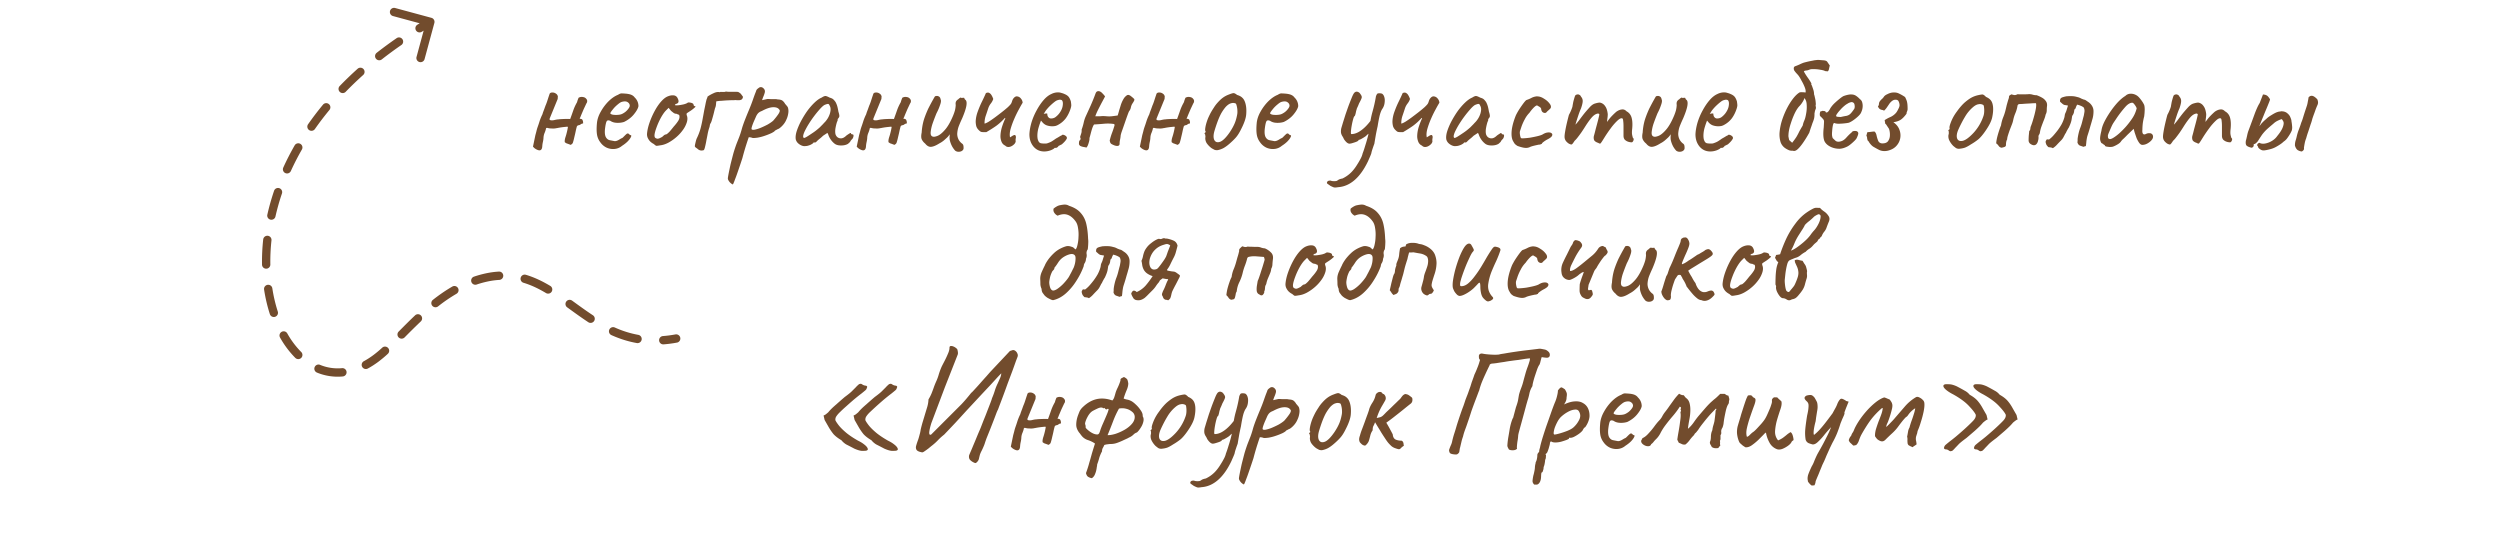 <svg width="300" height="64" fill="none" xmlns="http://www.w3.org/2000/svg"><path d="M81.233 41.115a.5.5 0 0 0-.182-.984l.182.984zM58.373 33.3l-.105-.489.105.489zM45.142 42.98l.3.4-.3-.4zm6.982-40.227a.5.5 0 0 0-.351-.613L47.429.964a.5.5 0 1 0-.261.965l3.86 1.046-1.046 3.861a.5.5 0 0 0 .965.262l1.177-4.344zm27.44 37.573a.5.5 0 1 0 .075.997l-.075-.997zm-3.13.844a.5.5 0 0 0 .175-.984l-.175.984zm-2.656-1.869a.5.5 0 0 0-.408.913l.408-.913zm-3.179-.634a.5.5 0 0 0 .549-.836l-.549.836zm-1.966-2.605a.5.5 0 0 0-.585.81l.585-.81zm-3.114-.896a.5.5 0 1 0 .512-.86l-.512.86zm-2.41-2.19a.5.5 0 1 0-.287.958l.287-.958zm-3.174.611a.5.5 0 0 0-.055-.998l.055.998zm-3.057-.391a.5.5 0 1 0 .322.947l-.322-.947zm-2.103 2.059a.5.5 0 1 0-.5-.866l.5.866zm-2.843.74a.5.5 0 0 0 .619.784l-.62-.785zm-1.435 2.575a.5.5 0 1 0-.687-.727l.687.727zm-2.671 1.232a.5.5 0 0 0 .71.703l-.71-.703zm-1.288 2.66a.5.5 0 0 0-.673-.74l.673.74zm-2.875.88a.5.5 0 1 0 .477.88l-.477-.88zm-2.51 1.83a.5.5 0 0 0-.095-.995l.095.996zm-2.742-1.39a.5.5 0 0 0-.379.926l.379-.925zm-2.964-.827a.5.5 0 0 0 .704-.71l-.704.71zm-.979-2.957a.5.5 0 0 0-.87.492l.87-.492zM32.385 37.7a.5.5 0 0 0 .951-.309l-.95.31zm.295-3.102a.5.5 0 0 0-.989.153l.989-.153zm-1.238-2.846a.5.5 0 0 0 1-.016l-1 .016zm1.134-2.897a.5.5 0 1 0-.994-.107l.994.107zm-.5-3.076a.5.5 0 0 0 .975.219l-.975-.22zm1.759-2.561a.5.5 0 1 0-.947-.322l.947.322zm.158-3.11a.5.5 0 0 0 .91.415l-.91-.414zm2.238-2.171a.5.5 0 0 0-.867-.498l.867.498zm.732-3.017a.5.5 0 0 0 .82.572l-.82-.572zm2.58-1.738a.5.5 0 0 0-.77-.637l.77.637zm1.222-2.861a.5.5 0 1 0 .719.695l-.72-.695zm2.818-1.324a.5.5 0 0 0-.668-.745l.668.745zM45.2 6.34a.5.5 0 0 0 .617.787l-.617-.787zm2.967-.94a.5.5 0 0 0-.568-.823l.568.823zm1.927-2.441a.5.5 0 1 0 .52.854l-.52-.854zM81.051 40.13c-.515.096-1.01.16-1.487.196l.075.997a14.94 14.94 0 0 0 1.594-.21l-.182-.983zm-4.442.056a12.08 12.08 0 0 1-2.831-.885l-.408.913c.947.424 1.96.76 3.064.956l.175-.984zm-5.461-2.355c-.86-.564-1.682-1.168-2.514-1.769l-.586.81c.823.594 1.668 1.216 2.551 1.795l.549-.836zm-5.117-3.524c-.921-.549-1.884-1.02-2.922-1.331l-.287.958c.936.28 1.822.71 2.697 1.232l.512-.86zM59.88 32.59c-.52.029-1.056.1-1.612.221l.211.978c.507-.11.991-.175 1.456-.2l-.055-1zm-1.612.221c-.477.103-.94.233-1.39.386l.322.947c.415-.141.841-.26 1.28-.355l-.212-.978zm-3.994 1.58c-.829.479-1.608 1.025-2.343 1.604l.62.785a18.827 18.827 0 0 1 2.224-1.524l-.5-.866zm-4.464 3.453c-.701.663-1.362 1.33-1.984 1.959l.71.703a81.844 81.844 0 0 1 1.96-1.935l-.686-.727zm-3.945 3.88a14.12 14.12 0 0 1-1.023.857l.6.8a15.13 15.13 0 0 0 1.096-.918l-.673-.74zm-1.023.857a9.67 9.67 0 0 1-1.18.763l.478.878c.435-.236.869-.516 1.302-.84l-.6-.8zm-3.784 1.597a5.53 5.53 0 0 1-2.647-.394l-.379.925a6.53 6.53 0 0 0 3.12.465l-.094-.996zm-4.907-1.932A10.298 10.298 0 0 1 34.468 40l-.87.492a11.293 11.293 0 0 0 1.849 2.465l.704-.71zm-2.815-4.855a17.9 17.9 0 0 1-.656-2.793l-.989.153c.16 1.04.395 2.026.694 2.95l.951-.31zm-.895-5.655a23.45 23.45 0 0 1 .135-2.881l-.994-.107a24.45 24.45 0 0 0-.14 3.004l1-.016zm.61-5.738c.206-.914.466-1.843.784-2.78l-.947-.322c-.33.971-.599 1.934-.812 2.883l.975.219zm1.852-5.475a30.86 30.86 0 0 1 1.328-2.586l-.867-.498c-.511.89-.967 1.781-1.371 2.67l.91.414zm2.88-5.03a35.156 35.156 0 0 1 1.76-2.31l-.77-.638a36.211 36.211 0 0 0-1.81 2.375l.82.572zm3.7-4.477a40.812 40.812 0 0 1 2.1-2.019l-.668-.745c-.759.68-1.475 1.371-2.15 2.069l.719.695zm4.334-3.89a47.857 47.857 0 0 1 2.35-1.727l-.568-.823A48.905 48.905 0 0 0 45.2 6.339l.617.787zm4.798-3.314a55.19 55.19 0 0 1 1.276-.755l-.498-.867c-.441.253-.874.509-1.299.768l.52.854zM69.43 11.733a.733.733 0 0 1 .522-.09c.18.024.318.102.414.234.108.12.126.276.054.468.024-.072-.006-.024-.09.144-.072.156-.168.36-.288.612l-.306.72a3.156 3.156 0 0 1-.162.379v.054c.192 0 .306.06.342.18a.764.764 0 0 1 .054.378c-.144.024-.246.066-.306.126a.457.457 0 0 1-.234.09c-.036 0-.078.018-.126.053a.227.227 0 0 0-.09.127 9.78 9.78 0 0 0-.108.431c-.048.24-.108.505-.18.793a6.49 6.49 0 0 1-.162.63.432.432 0 0 1-.144.233c-.072.048-.12.078-.144.09a6.303 6.303 0 0 0-.486-.18 1.127 1.127 0 0 1-.216-.143.882.882 0 0 1 0-.253c.012-.108.042-.233.09-.378.06-.18.108-.348.144-.504a6.34 6.34 0 0 0 .144-.701c-.048-.025-.15-.025-.306 0a8.05 8.05 0 0 0-.9.126c-.108.024-.156.03-.144.018-.06.024-.174.042-.342.054-.156 0-.318-.006-.486-.018a2.283 2.283 0 0 1-.342-.072l-.108.053c-.012.12-.066.3-.162.54a1.672 1.672 0 0 0-.144.649 3.155 3.155 0 0 1-.072.468 3.16 3.16 0 0 0-.072.485c-.012.265-.084.427-.216.486-.12.06-.306.018-.558-.125a1.638 1.638 0 0 1-.18-.127l-.162-.162.288-1.386c.048-.168.09-.323.126-.467.036-.156.078-.306.126-.45.096-.264.186-.534.27-.81.096-.277.204-.534.324-.774l.054-.18c.048-.133.102-.277.162-.433a28.338 28.338 0 0 1 .162-.45c.036-.072.09-.21.162-.413.072-.216.138-.42.198-.612.072-.204.108-.313.108-.324.024-.072.06-.12.108-.144a.292.292 0 0 1 .18-.054.701.701 0 0 1 .504.144.484.484 0 0 1 .216.36 1.212 1.212 0 0 0-.018.197c0 .06-.012.109-.036.145l-.936 2.286v.143c.12.072.294.085.522.037.24-.06.42-.09.54-.09.06-.013.198-.024.414-.037.228-.011.444-.018.648-.018.216 0 .33.006.342.018.132-.36.252-.695.36-1.008a5.52 5.52 0 0 1 .45-.99c.012-.024.036-.101.072-.234.048-.132.09-.24.126-.324zm5.222 5.76a1.583 1.583 0 0 1-.882.379 1.88 1.88 0 0 1-.954-.145 1.923 1.923 0 0 1-.774-.648 2.034 2.034 0 0 1-.396-.9c-.06-.347-.066-.797-.018-1.35.036-.468.186-.936.45-1.404.264-.48.582-.905.954-1.277.384-.373.762-.63 1.134-.774.18-.12.33-.175.45-.163.132 0 .33.012.594.037.276.036.48.09.612.162a.898.898 0 0 1 .342.287 1.417 1.417 0 0 1 .45 1.045c-.048.263-.228.587-.54.971-.3.373-.696.679-1.188.919-.264.084-.552.12-.864.107-.312-.012-.57-.09-.774-.234-.228-.096-.378-.078-.45.054-.072.12-.138.42-.198.9-.048.457-.012.793.108 1.009.12.204.282.323.486.36.24.047.426.084.558.108.144.012.318-.043.522-.163.192-.12.312-.186.36-.197a.419.419 0 0 0 .108-.073l.234-.233c.084-.084.15-.145.198-.18a.224.224 0 0 1 .162-.073c.06 0 .114.03.162.09a.564.564 0 0 0 .144.108c.12 0 .144.073.072.216-.06.145-.186.319-.378.522-.192.192-.42.373-.684.54zm-.018-3.815c.132-.06.27-.145.414-.253.144-.12.264-.245.36-.378.108-.144.162-.264.162-.36 0-.167-.078-.305-.234-.413-.156-.12-.39-.138-.702-.054-.132.035-.282.125-.45.27-.168.131-.33.281-.486.45a7.344 7.344 0 0 0-.36.45c-.084.131-.114.21-.09.233.036.06.138.109.306.145.168.023.354.03.558.018.216-.012.39-.048.522-.108zm4.593 3.761c-.252.049-.414.067-.486.055-.06-.024-.156-.096-.288-.216a1.654 1.654 0 0 1-.486-.36 1.603 1.603 0 0 1-.27-.45 1.117 1.117 0 0 1-.054-.415c.036-.42.138-.87.306-1.35.168-.48.372-.941.612-1.385.24-.444.498-.822.774-1.134.288-.324.564-.534.828-.63.24-.097.468-.133.684-.109a.559.559 0 0 1 .468.342c.18.348.138.57-.126.666-.036 0-.078.019-.126.055-.048.024-.072.06-.072.108.048.024.18.03.396.018.216-.024.432-.06.648-.109.228-.06.378-.12.45-.18a.414.414 0 0 1 .162-.054c.036 0 .126.012.27.037.204.06.306.132.306.216a.24.24 0 0 0 .054.143.173.173 0 0 0 .126.055c.084.011.072.065-.036.161a4.095 4.095 0 0 1-.504.396c-.228.145-.372.24-.432.289-.048.036-.054.12-.018.252.096.228.102.492.018.792a3.09 3.09 0 0 1-.45.918 4.92 4.92 0 0 1-.792.881 5.46 5.46 0 0 1-.972.684c-.336.18-.666.289-.99.325zm-.306-.791a.825.825 0 0 0 .252-.072l.288-.145c.048-.047.108-.102.18-.162a.57.57 0 0 1 .198-.125.425.425 0 0 0 .18-.054c.072-.049.174-.139.306-.27.132-.145.306-.354.522-.63.24-.264.426-.505.558-.72.132-.229.168-.439.108-.63-.012-.049-.048-.079-.108-.09a.862.862 0 0 1-.198-.09.694.694 0 0 1-.342-.09 10.56 10.56 0 0 1-.342-.27l-.288-.36-.306.306c-.192.191-.396.48-.612.864a8.271 8.271 0 0 0-.522 1.152c-.144.383-.228.69-.252.918-.012.18.018.3.09.36a.52.52 0 0 0 .288.108zm5.536 1.367c-.288.096-.534.049-.738-.143a2.83 2.83 0 0 0-.198-.145.347.347 0 0 1-.144-.18c0-.012.012-.09.036-.233.036-.157.072-.306.108-.45.048-.157.078-.24.09-.253.204-.42.36-.834.468-1.242.108-.42.198-.845.27-1.277.048-.253.102-.546.162-.883.072-.335.132-.63.18-.881l.09-.378.072-.18c.024-.06.042-.12.054-.18a4.06 4.06 0 0 1 .702-.396c.288-.145.546-.187.774-.127.036-.036.102-.047.198-.036h.306c.108 0 .18-.018.216-.054.072.024.204.037.396.037h.612c.216 0 .372.006.468.018.168.095.276.174.324.233.048.06.132.175.252.342a.478.478 0 0 1-.126.307.546.546 0 0 1-.306.107h-.324a1.295 1.295 0 0 0-.306 0 17.548 17.548 0 0 0-1.476.072 4.517 4.517 0 0 0-.666.072l-.036.415a1.22 1.22 0 0 1-.108.396c-.036.131-.084.323-.144.575-.06.24-.126.48-.198.72-.06.228-.12.396-.18.504a.6.6 0 0 0-.108.288 1.266 1.266 0 0 1-.072.288c-.048.132-.102.33-.162.594-.048.264-.102.54-.162.828-.048.288-.102.553-.162.793-.048.228-.102.378-.162.45zm3.479 4.122a1.053 1.053 0 0 1-.27-.18 1.074 1.074 0 0 1-.234-.288.495.495 0 0 1-.09-.252c0-.072.03-.264.09-.576.06-.3.138-.672.234-1.116.108-.431.222-.876.342-1.332.132-.444.264-.84.396-1.188l.234-.593c.144-.348.282-.768.414-1.26.096-.313.222-.667.378-1.063.156-.396.318-.791.486-1.188.168-.408.306-.768.414-1.08.108-.312.198-.564.27-.756.084-.204.132-.33.144-.378a.452.452 0 0 1 .108-.18c.06-.06.12-.107.18-.144a.527.527 0 0 1 .144-.09c.216-.06.402.03.558.27.06.108.072.234.036.378a3.455 3.455 0 0 1-.198.54l-.126.36.648-.144c.108 0 .24.006.396.018h.486c.156 0 .27.013.342.037.288.011.486.066.594.162.12.096.222.222.306.378.06.06.132.144.216.252a.546.546 0 0 1 .144.287c.048.205.048.427 0 .667a2.51 2.51 0 0 1-.216.683 2.319 2.319 0 0 1-.396.63c-.156.18-.324.33-.504.45a2.04 2.04 0 0 0-.324.162l-.144.072c-.012.06-.144.156-.396.288a7.63 7.63 0 0 1-.864.342 5.16 5.16 0 0 1-.846.216 5.957 5.957 0 0 1-.36.037c-.156.012-.276-.006-.36-.055a1.842 1.842 0 0 0-.27-.035c-.048 0-.072.023-.072.072a31.549 31.549 0 0 0-.738 2.43 80.99 80.99 0 0 1-.558 1.655 18.1 18.1 0 0 1-.342.936 4.285 4.285 0 0 1-.162.415.584.584 0 0 1-.09.162zm2.25-6.642c.036.073.15.097.342.073a3.88 3.88 0 0 0 .72-.216c.288-.12.57-.252.846-.396.276-.156.504-.313.684-.468.264-.3.48-.576.648-.829.168-.264.192-.438.072-.522-.132-.192-.378-.282-.738-.27-.36.012-.804.162-1.332.45-.204.072-.36.168-.468.288-.096.108-.18.246-.252.415-.072.168-.162.372-.27.612-.108.264-.18.462-.216.594-.036.131-.048.221-.036.27zm6.46 2.034c-.143.024-.3 0-.467-.072a1.426 1.426 0 0 1-.45-.306.966.966 0 0 1-.234-.413c-.048-.253-.018-.564.09-.936.12-.384.288-.787.504-1.207.228-.431.48-.846.756-1.242.288-.396.582-.737.882-1.025.312-.3.6-.505.864-.612.132-.084.234-.138.306-.162a.367.367 0 0 1 .252-.018c.096.024.234.084.414.18.168.048.294.102.378.162.084.06.192.18.324.36.096.18.168.36.216.54.048.18.09.383.126.611.096.3.132.498.108.595a.448.448 0 0 1-.108.197c-.096.12-.12.18-.072.18l-.018.072a.447.447 0 0 1-.072.18c-.084.264-.15.54-.198.829-.036.275-.03.503.018.683.096.265.27.42.522.468.252.049.51-.06.774-.323.132-.096.258-.18.378-.253.12-.083.18-.077.18.018l.054.055a.222.222 0 0 0 .126.035c.06 0 .096.024.108.073.024.047.024.113 0 .197a.72.72 0 0 1-.108.253c-.18.18-.27.3-.27.36l-.072.072a4.701 4.701 0 0 1-.198.18c-.216.131-.492.197-.828.197-.324 0-.576-.066-.756-.198a2.194 2.194 0 0 1-.504-.54 2.396 2.396 0 0 1-.288-.594l-.09-.18-.522.343a4.427 4.427 0 0 1-.432.378 5.11 5.11 0 0 0-.288.252.627.627 0 0 1-.126.126.173.173 0 0 1-.126.053h-.18c0 .048-.06.108-.18.18-.108.072-.24.133-.396.18a1.261 1.261 0 0 1-.396.072zm-.18-.971c.073 0 .199-.055.379-.163.192-.12.402-.258.63-.413.24-.156.45-.313.63-.468.192-.156.324-.276.396-.36l.234-.235c.108-.12.204-.222.288-.306.276-.311.468-.653.576-1.025.108-.384.096-.684-.036-.9-.048-.133-.108-.205-.18-.216-.072-.012-.222.03-.45.126-.144.083-.324.245-.54.486a12.943 12.943 0 0 0-1.314 1.746 8.988 8.988 0 0 0-.504.9c-.132.276-.198.491-.198.648 0 .047.012.09.036.125l.054.055zm11.811-4.825a.733.733 0 0 1 .522-.09c.18.024.318.102.414.234.108.12.126.276.054.468.024-.072-.006-.024-.09.144-.072.156-.168.36-.288.612l-.306.72a3.156 3.156 0 0 1-.162.379v.054c.192 0 .306.06.342.18a.764.764 0 0 1 .054.378c-.144.024-.246.066-.306.126a.457.457 0 0 1-.234.09c-.036 0-.078.018-.126.053a.227.227 0 0 0-.09.127 9.78 9.78 0 0 0-.108.431c-.048.24-.108.505-.18.793a6.49 6.49 0 0 1-.162.63.432.432 0 0 1-.144.233c-.072.048-.12.078-.144.09a6.303 6.303 0 0 0-.486-.18 1.127 1.127 0 0 1-.216-.143.882.882 0 0 1 0-.253c.012-.108.042-.233.09-.378.06-.18.108-.348.144-.504a6.34 6.34 0 0 0 .144-.701c-.048-.025-.15-.025-.306 0a8.05 8.05 0 0 0-.9.126c-.108.024-.156.03-.144.018-.06.024-.174.042-.342.054-.156 0-.318-.006-.486-.018a2.283 2.283 0 0 1-.342-.072l-.108.053c-.012.12-.066.3-.162.54a1.672 1.672 0 0 0-.144.649 3.155 3.155 0 0 1-.072.468 3.16 3.16 0 0 0-.072.485c-.012.265-.084.427-.216.486-.12.06-.306.018-.558-.125a1.638 1.638 0 0 1-.18-.127l-.162-.162.288-1.386c.048-.168.09-.323.126-.467.036-.156.078-.306.126-.45.096-.264.186-.534.27-.81.096-.277.204-.534.324-.774l.054-.18c.048-.133.102-.277.162-.433a28.338 28.338 0 0 1 .162-.45c.036-.072.09-.21.162-.413.072-.216.138-.42.198-.612.072-.204.108-.313.108-.324.024-.072.06-.12.108-.144a.292.292 0 0 1 .18-.054.701.701 0 0 1 .504.144.484.484 0 0 1 .216.36 1.212 1.212 0 0 0-.018.197c0 .06-.012.109-.036.145l-.936 2.286v.143c.12.072.294.085.522.037.24-.06.42-.09.54-.09.06-.013.198-.024.414-.037.228-.011.444-.018.648-.018.216 0 .33.006.342.018.132-.36.252-.695.36-1.008a5.52 5.52 0 0 1 .45-.99c.012-.024.036-.101.072-.234.048-.132.09-.24.126-.324zm6.356 6.354c-.12-.12-.24-.282-.36-.485a3.153 3.153 0 0 1-.288-.739 1.709 1.709 0 0 1-.036-.395 1.733 1.733 0 0 0 0-.36 1.053 1.053 0 0 1-.18.27 1.833 1.833 0 0 1-.216.215 7.305 7.305 0 0 1-.324.288c-.168.133-.336.24-.504.325-.396.252-.726.39-.99.413-.252.024-.492-.107-.72-.395a1.4 1.4 0 0 1-.414-.523c-.072-.192-.072-.456 0-.792.024-.42.084-.828.18-1.224.096-.408.294-.947.594-1.62.252-.492.444-.851.576-1.08.132-.24.216-.383.252-.431.18-.06.33-.055.45.018.12.06.192.174.216.342.072.12.06.324-.036.611a6.265 6.265 0 0 1-.45 1.063c-.168.408-.324.816-.468 1.224a4.79 4.79 0 0 0-.234 1.043c-.024.288.048.462.216.523.108.06.294.041.558-.055.276-.096.582-.335.918-.72.348-.383.684-.966 1.008-1.745.096-.24.168-.45.216-.63.048-.192.078-.402.09-.63a.783.783 0 0 1 .018-.379.637.637 0 0 1 .288-.305.684.684 0 0 1 .198-.162c.084-.06.138-.06.162 0l.288-.019c.048-.011.078.018.09.09.024.06.066.114.126.162.132.109.168.343.108.703-.06.36-.228.864-.504 1.511-.228.492-.384.864-.468 1.117a3.28 3.28 0 0 0-.126.737c0 .216.042.42.126.613.084.192.216.366.396.521.132.084.204.18.216.288.024.108.03.234.018.378-.024.108-.096.198-.216.27a.766.766 0 0 1-.378.09.676.676 0 0 1-.396-.126zm6.573-1.602c.072-.047.138-.09.198-.125.072-.049.132-.084.18-.108.132-.06.216-.066.252-.018.048.047.072.12.072.215a.834.834 0 0 1-.018.162.774.774 0 0 0-.018.145v.125a.292.292 0 0 1 0 .145.637.637 0 0 1-.18.288 1.24 1.24 0 0 1-.324.233c-.12.06-.24.09-.36.09a.482.482 0 0 1-.378-.162.843.843 0 0 1-.432-.431 1.833 1.833 0 0 1-.144-.649c0-.383.066-.785.198-1.205.144-.432.276-.762.396-.99-.012-.012-.024-.018-.036-.018 0-.013-.006-.024-.018-.037-.336.373-.684.69-1.044.955-.36.252-.756.504-1.188.755h-.324c-.132 0-.24-.011-.324-.036a1.046 1.046 0 0 1-.252-.198 1.097 1.097 0 0 1-.306-.468 2.367 2.367 0 0 1-.072-.575c.012-.384.096-.787.252-1.207.156-.431.33-.84.522-1.223.192-.396.342-.72.45-.973.144-.072.27-.084.378-.036a.68.68 0 0 1 .288.27c.084.132.156.288.216.468-.06.192-.156.372-.288.54a1.944 1.944 0 0 0-.306.559c-.084.263-.186.57-.306.917a2.7 2.7 0 0 0-.144.936c.096-.011.258-.084.486-.216.228-.143.48-.317.756-.521.276-.205.552-.415.828-.63.276-.216.516-.415.72-.595.204-.192.336-.336.396-.432.048-.084.09-.192.126-.324.048-.132.096-.228.144-.288.156-.204.318-.287.486-.252a.654.654 0 0 1 .432.27.83.83 0 0 1 .198.487c-.12.192-.276.468-.468.828-.192.348-.378.731-.558 1.151a9.83 9.83 0 0 0-.432 1.207c-.096.384-.114.707-.054.971zm4.107 1.692c-.528 0-.96-.197-1.296-.593-.336-.409-.498-.912-.486-1.512.024-.432.108-.894.252-1.386.156-.505.36-.985.612-1.44.252-.469.528-.877.828-1.225.3-.348.612-.594.936-.738a1.775 1.775 0 0 1 .81-.198c.132 0 .27.024.414.072.144.037.264.079.36.127.204.083.36.185.468.305.108.12.204.306.288.559.036.228.054.39.054.486 0 .095-.03.24-.09.431-.144.433-.33.805-.558 1.117a2.836 2.836 0 0 1-.918.791c-.096.06-.21.108-.342.144a2.015 2.015 0 0 1-1.08-.09 1.276 1.276 0 0 1-.522-.414l-.126-.143-.054.143c-.12.325-.216.625-.288.9-.06.277-.09.528-.09.757 0 .143.012.282.036.413.036.133.084.247.144.343a.433.433 0 0 0 .234.162c.12.024.246.036.378.036h.252a.995.995 0 0 0 .27-.073c.204-.072.366-.15.486-.233.132-.084.264-.174.396-.27l.072-.037h-.018a3.53 3.53 0 0 0 .378-.216l.18-.107c.048 0 .096-.03.144-.09.096-.049.216-.03.36.053.156.084.234.192.234.325-.012.06-.066.155-.162.287-.096.12-.204.235-.324.343-.108.108-.198.168-.27.18a.702.702 0 0 1-.126.072.39.39 0 0 0-.144.072h.018c-.108.143-.216.215-.324.215h-.144c-.048.084-.204.18-.468.288a2.257 2.257 0 0 1-.774.144zm.81-3.96c.216 0 .402-.06.558-.18.168-.132.312-.276.432-.432.24-.324.378-.636.414-.936.048-.312.012-.527-.108-.648a.448.448 0 0 0-.198-.054c-.048-.011-.15.006-.306.054-.108.024-.258.114-.45.27-.192.156-.384.33-.576.522-.18.192-.318.354-.414.486l-.234.379a.771.771 0 0 1 .27-.055c.096-.011.15-.005.162.019 0 .107.018.21.054.306.048.083.102.15.162.197.072.049.15.072.234.072zm4.252 3.492a3.244 3.244 0 0 0-.342-.072 1.392 1.392 0 0 1-.396-.125c-.108-.073-.162-.163-.162-.27 0-.097.006-.18.018-.253a.432.432 0 0 1 .144-.216.138.138 0 0 0 .018-.053c0-.012.006-.024.018-.037a.357.357 0 0 0-.036-.162c-.024-.047-.024-.108 0-.18.048-.132.084-.24.108-.324.036-.095.054-.215.054-.36v-.072a.2.2 0 0 1 .018-.09c.096-.263.174-.534.234-.81.06-.276.15-.54.27-.792.144-.312.33-.72.558-1.224.228-.516.42-.99.576-1.421.048-.132.102-.216.162-.252a.326.326 0 0 1 .234-.055c.144.012.288.096.432.252.144.145.252.27.324.379-.12.228-.264.498-.432.81-.156.3-.306.594-.45.882a6.227 6.227 0 0 0-.288.684c.168.011.366.011.594 0a3.43 3.43 0 0 1 .702 0c.264.024.498.024.702 0 .204-.024.432-.055.684-.09.06-.18.12-.385.18-.613.072-.227.144-.461.216-.701.084-.24.186-.463.306-.667a1.3 1.3 0 0 1 .45-.468c.096-.024.168-.024.216 0a.664.664 0 0 1 .198.108c.156.12.27.216.342.289.084.06.114.132.09.216-.024.083-.102.221-.234.413a1.36 1.36 0 0 0-.18.468 1.023 1.023 0 0 1-.198.432c-.024.024-.072.132-.144.324s-.156.426-.252.702l-.288.829-.252.72c-.06.203-.09.323-.09.36a3.662 3.662 0 0 1-.072.486 2.155 2.155 0 0 0-.054.485c0 .096-.03.169-.09.216a.323.323 0 0 1-.198.055c-.12 0-.252-.03-.396-.09a2 2 0 0 1-.324-.163.433.433 0 0 1-.126-.18 2.818 2.818 0 0 1-.054-.216c.072-.3.156-.581.252-.846.108-.275.204-.557.288-.845a.32.32 0 0 0 .036-.145.32.32 0 0 0-.036-.143 5.056 5.056 0 0 0-1.206-.037c-.408.037-.81.067-1.206.09-.06.06-.132.205-.216.433a9.286 9.286 0 0 0-.198.684c-.06.228-.108.402-.144.522.012.084 0 .203-.036.36a3.488 3.488 0 0 1-.144.468.972.972 0 0 1-.18.305zm11.881-5.976a.733.733 0 0 1 .522-.09c.18.024.318.102.414.234.108.12.126.276.054.468.024-.072-.006-.024-.09.144-.072.156-.168.36-.288.612l-.306.72a3.156 3.156 0 0 1-.162.379v.054c.192 0 .306.06.342.18a.764.764 0 0 1 .054.378c-.144.024-.246.066-.306.126a.457.457 0 0 1-.234.09c-.036 0-.078.018-.126.053a.227.227 0 0 0-.09.127 9.78 9.78 0 0 0-.108.431c-.048.24-.108.505-.18.793a6.49 6.49 0 0 1-.162.63.432.432 0 0 1-.144.233c-.072.048-.12.078-.144.09a6.303 6.303 0 0 0-.486-.18 1.127 1.127 0 0 1-.216-.143.882.882 0 0 1 0-.253c.012-.108.042-.233.09-.378.06-.18.108-.348.144-.504a6.34 6.34 0 0 0 .144-.701c-.048-.025-.15-.025-.306 0a8.05 8.05 0 0 0-.9.126c-.108.024-.156.03-.144.018-.06.024-.174.042-.342.054-.156 0-.318-.006-.486-.018a2.283 2.283 0 0 1-.342-.072l-.108.053c-.012.12-.066.3-.162.54a1.672 1.672 0 0 0-.144.649 3.155 3.155 0 0 1-.072.468 3.16 3.16 0 0 0-.072.485c-.012.265-.084.427-.216.486-.12.06-.306.018-.558-.125a1.638 1.638 0 0 1-.18-.127l-.162-.162.288-1.386c.048-.168.09-.323.126-.467.036-.156.078-.306.126-.45.096-.264.186-.534.27-.81.096-.277.204-.534.324-.774l.054-.18c.048-.133.102-.277.162-.433a28.338 28.338 0 0 1 .162-.45c.036-.072.09-.21.162-.413.072-.216.138-.42.198-.612.072-.204.108-.313.108-.324.024-.072.06-.12.108-.144a.292.292 0 0 1 .18-.054.701.701 0 0 1 .504.144.484.484 0 0 1 .216.36 1.212 1.212 0 0 0-.018.197c0 .06-.012.109-.036.145l-.936 2.286v.143c.12.072.294.085.522.037.24-.06.42-.09.54-.09.06-.013.198-.024.414-.037.228-.011.444-.018.648-.018.216 0 .33.006.342.018.132-.36.252-.695.36-1.008a5.52 5.52 0 0 1 .45-.99c.012-.024.036-.101.072-.234.048-.132.09-.24.126-.324zm3.872 6.282a.898.898 0 0 1-.378-.035 6.612 6.612 0 0 1-.36-.198 2.561 2.561 0 0 1-.594-.613 1.15 1.15 0 0 1-.162-.63.583.583 0 0 0 0-.288l-.018-.126c-.072-.06-.096-.096-.072-.108a.228.228 0 0 0 .054-.107c.096-.024.108-.09.036-.199-.036-.095-.018-.312.054-.648.084-.348.192-.671.324-.972.06-.131.144-.305.252-.521a9.39 9.39 0 0 1 .396-.649 3.96 3.96 0 0 1 .396-.54c.264-.3.498-.521.702-.665.216-.156.456-.282.72-.378.24-.096.414-.15.522-.162.108-.012.258.06.45.216.288.084.504.204.648.36.156.143.276.371.36.683.096.348.126.762.09 1.242-.024.469-.228 1.075-.612 1.819-.228.467-.456.821-.684 1.062-.216.24-.48.491-.792.756a4.197 4.197 0 0 1-.63.45 2.525 2.525 0 0 1-.702.252zm1.44-2.142c.24-.36.426-.69.558-.99.144-.311.258-.701.342-1.17.024-.131.03-.293.018-.486a2.584 2.584 0 0 0-.09-.558c-.036-.168-.09-.258-.162-.27a.777.777 0 0 0-.522 0c-.192.049-.402.193-.63.433-.204.24-.39.51-.558.81-.156.3-.3.63-.432.99s-.258.744-.378 1.152c-.12.455-.114.803.018 1.043.144.24.378.3.702.18.324-.132.702-.51 1.134-1.134zm6.256 1.62a1.583 1.583 0 0 1-.882.379 1.88 1.88 0 0 1-.954-.145 1.923 1.923 0 0 1-.774-.648 2.034 2.034 0 0 1-.396-.9c-.06-.347-.066-.797-.018-1.35.036-.468.186-.936.45-1.404.264-.48.582-.905.954-1.277.384-.373.762-.63 1.134-.774.18-.12.33-.175.45-.163.132 0 .33.012.594.037.276.036.48.09.612.162a.898.898 0 0 1 .342.287 1.417 1.417 0 0 1 .45 1.045c-.048.263-.228.587-.54.971-.3.373-.696.679-1.188.919-.264.084-.552.12-.864.107-.312-.012-.57-.09-.774-.234-.228-.096-.378-.078-.45.054-.072.12-.138.42-.198.9-.048.457-.012.793.108 1.009.12.204.282.323.486.36.24.047.426.084.558.108.144.012.318-.043.522-.163.192-.12.312-.186.36-.197a.419.419 0 0 0 .108-.073l.234-.233c.084-.084.15-.145.198-.18a.224.224 0 0 1 .162-.073c.06 0 .114.03.162.09a.564.564 0 0 0 .144.108c.12 0 .144.073.072.216-.06.145-.186.319-.378.522-.192.192-.42.373-.684.54zm-.018-3.815c.132-.06.27-.145.414-.253.144-.12.264-.245.36-.378.108-.144.162-.264.162-.36 0-.167-.078-.305-.234-.413-.156-.12-.39-.138-.702-.054-.132.035-.282.125-.45.27-.168.131-.33.281-.486.45a7.344 7.344 0 0 0-.36.45c-.084.131-.114.21-.09.233.036.06.138.109.306.145.168.023.354.03.558.018.216-.012.39-.048.522-.108zm6.775 8.784c-.264.047-.444.053-.54.018a4.44 4.44 0 0 1-.396-.18 9.898 9.898 0 0 0-.306-.216c-.072-.049-.108-.096-.108-.145a.29.29 0 0 1 .036-.125.39.39 0 0 1 .126-.108.936.936 0 0 1 .288-.037c.084.049.222.072.414.072.204 0 .33-.023.378-.072l.162-.108c.12-.06.276-.108.468-.143.372-.18.702-.409.99-.684.288-.277.564-.637.828-1.08.108-.169.222-.366.342-.595.12-.216.204-.431.252-.648.096-.24.204-.564.324-.972.132-.407.246-.81.342-1.206.096-.408.15-.713.162-.918.072-.671.186-1.29.342-1.854a17.13 17.13 0 0 0 .432-1.925c.072-.168.126-.264.162-.288.036-.037.114-.054.234-.054.132 0 .228.011.288.035.072.013.15.085.234.216.12.229.162.498.126.81-.024.3-.114.564-.27.792-.12.168-.228.432-.324.792-.084.348-.168.787-.252 1.314-.06.264-.126.576-.198.937-.06.348-.126.738-.198 1.17a11.1 11.1 0 0 0-.198.557c-.084.24-.138.433-.162.576a2.619 2.619 0 0 1-.108.288c-.06.145-.12.282-.18.415-.06.143-.102.24-.126.288-.468.971-1.002 1.715-1.602 2.232-.6.515-1.254.797-1.962.846zm1.368-5.22c-.132 0-.27-.073-.414-.216a2.143 2.143 0 0 1-.27-.343 1.86 1.86 0 0 0-.18-.341 1.191 1.191 0 0 1-.162-.396 1.645 1.645 0 0 1 .036-.576c.048-.156.114-.378.198-.666.096-.3.198-.625.306-.973.12-.348.24-.69.36-1.025.132-.348.252-.654.36-.918.108-.277.204-.475.288-.595a.46.46 0 0 1 .234-.18.406.406 0 0 1 .288.037c.096.035.18.114.252.233.132.168.186.313.162.433-.024.12-.132.354-.324.702a5.638 5.638 0 0 1-.18.432c-.072.143-.108.24-.108.287a2.035 2.035 0 0 0-.072.252 3.484 3.484 0 0 1-.09.379c-.036.12-.072.18-.108.18-.048.047-.102.185-.162.413a7.72 7.72 0 0 0-.162.739 5.924 5.924 0 0 0-.09.702c-.012.191.006.288.054.288.372 0 .756-.145 1.152-.432.408-.288.816-.708 1.224-1.26l.306 1.277a4.349 4.349 0 0 0-.468.27 1.942 1.942 0 0 0-.396.306c-.036.048-.12.114-.252.198a6.828 6.828 0 0 1-.396.234c-.12.06-.198.09-.234.09l-.054.018c-.024 0-.036.024-.036.072 0 .024-.078.073-.234.145-.156.06-.318.114-.486.162a1.55 1.55 0 0 1-.342.071zm9.266-.757c.072-.047.138-.09.198-.125.072-.049.132-.084.18-.108.132-.06.216-.066.252-.018.048.047.072.12.072.215a.834.834 0 0 1-.018.162.774.774 0 0 0-.018.145v.125a.292.292 0 0 1 0 .145.637.637 0 0 1-.18.288 1.24 1.24 0 0 1-.324.233c-.12.06-.24.09-.36.09a.482.482 0 0 1-.378-.162.843.843 0 0 1-.432-.431 1.833 1.833 0 0 1-.144-.649c0-.383.066-.785.198-1.205.144-.432.276-.762.396-.99-.012-.012-.024-.018-.036-.018 0-.013-.006-.024-.018-.037-.336.373-.684.69-1.044.955-.36.252-.756.504-1.188.755h-.324c-.132 0-.24-.011-.324-.036a1.046 1.046 0 0 1-.252-.198 1.097 1.097 0 0 1-.306-.468 2.367 2.367 0 0 1-.072-.575c.012-.384.096-.787.252-1.207.156-.431.33-.84.522-1.223.192-.396.342-.72.45-.973.144-.072.27-.084.378-.036a.68.68 0 0 1 .288.27c.084.132.156.288.216.468-.06.192-.156.372-.288.54a1.944 1.944 0 0 0-.306.559c-.084.263-.186.57-.306.917a2.7 2.7 0 0 0-.144.936c.096-.011.258-.084.486-.216.228-.143.48-.317.756-.521.276-.205.552-.415.828-.63.276-.216.516-.415.72-.595.204-.192.336-.336.396-.432.048-.084.09-.192.126-.324.048-.132.096-.228.144-.288.156-.204.318-.287.486-.252a.654.654 0 0 1 .432.27.83.83 0 0 1 .198.487c-.12.192-.276.468-.468.828-.192.348-.378.731-.558 1.151a9.83 9.83 0 0 0-.432 1.207c-.096.384-.114.707-.054.971zm3.496 1.044c-.144.024-.3 0-.468-.072a1.426 1.426 0 0 1-.45-.306.966.966 0 0 1-.234-.413c-.048-.253-.018-.564.09-.936.12-.384.288-.787.504-1.207.228-.431.48-.846.756-1.242.288-.396.582-.737.882-1.025.312-.3.6-.505.864-.612.132-.084.234-.138.306-.162a.367.367 0 0 1 .252-.018c.096.024.234.084.414.18.168.048.294.102.378.162.084.06.192.18.324.36.096.18.168.36.216.54.048.18.09.383.126.611.096.3.132.498.108.595a.448.448 0 0 1-.108.197c-.096.12-.12.18-.072.18l-.018.072a.447.447 0 0 1-.072.18c-.084.264-.15.54-.198.829-.036.275-.03.503.018.683.096.265.27.42.522.468.252.049.51-.06.774-.323.132-.096.258-.18.378-.253.12-.083.18-.077.18.018l.054.055a.222.222 0 0 0 .126.035c.06 0 .096.024.108.073.024.047.024.113 0 .197a.72.72 0 0 1-.108.253c-.18.18-.27.3-.27.36l-.072.072a4.701 4.701 0 0 1-.198.18c-.216.131-.492.197-.828.197-.324 0-.576-.066-.756-.198a2.2 2.2 0 0 1-.504-.54 2.396 2.396 0 0 1-.288-.594l-.09-.18-.522.343a4.427 4.427 0 0 1-.432.378 5.11 5.11 0 0 0-.288.252.627.627 0 0 1-.126.126.173.173 0 0 1-.126.053h-.18c0 .048-.06.108-.18.18-.108.072-.24.133-.396.18a1.261 1.261 0 0 1-.396.072zm-.18-.971c.072 0 .198-.055.378-.163.192-.12.402-.258.63-.413.24-.156.45-.313.63-.468.192-.156.324-.276.396-.36l.234-.235c.108-.12.204-.222.288-.306.276-.311.468-.653.576-1.025.108-.384.096-.684-.036-.9-.048-.133-.108-.205-.18-.216-.072-.012-.222.03-.45.126-.144.083-.324.245-.54.486a12.943 12.943 0 0 0-1.314 1.746 8.988 8.988 0 0 0-.504.9c-.132.276-.198.491-.198.648 0 .047.012.09.036.125l.054.055zm9.039 1.098a1.116 1.116 0 0 1-.54.09c-.204-.012-.48-.078-.828-.198a.489.489 0 0 1-.162-.072 2.475 2.475 0 0 1-.234-.18 1.323 1.323 0 0 1-.18-.27c-.192-.276-.27-.684-.234-1.224.036-.54.204-1.188.504-1.944.084-.18.21-.409.378-.684.18-.276.354-.528.522-.756.18-.24.306-.378.378-.414l.198-.072c.132-.049.3-.127.504-.235.06-.023.126-.047.198-.071.084-.024.168-.042.252-.054a.648.648 0 0 1 .216 0c.24.012.486.102.738.27.264.155.48.341.648.557.168.205.222.385.162.54 0 .024-.036.072-.108.145-.06.06-.132.126-.216.197-.072.06-.132.12-.18.18-.06.072-.144.102-.252.09a.463.463 0 0 1-.27-.143.68.68 0 0 1-.126-.36c-.024-.097-.114-.187-.27-.27l-.216-.127c-.096 0-.234.09-.414.27a4.574 4.574 0 0 0-.504.613 3.12 3.12 0 0 0-.558.773 6.19 6.19 0 0 0-.378.829l-.18.54c-.048.12-.054.287-.018.504.036.215.078.348.126.396.048.023.168.03.36.017.204-.012.444-.035.72-.072.276-.047.546-.102.81-.162.264-.06.48-.126.648-.198.228-.144.426-.228.594-.252a.974.974 0 0 1 .378 0c.132.048.21.114.234.199.024.084-.006.18-.09.287-.084.096-.228.198-.432.306a3.201 3.201 0 0 0-.522.325c-.144.108-.216.192-.216.252a.323.323 0 0 0-.162.053c-.048.024-.09.03-.126.018-.024 0-.12.018-.288.055a10.86 10.86 0 0 0-.522.125c-.168.049-.282.09-.342.127zm4.699-.415a1.52 1.52 0 0 1-.36-.323.875.875 0 0 1-.162-.54c0-.12.024-.325.072-.613.048-.288.114-.612.198-.972s.168-.695.252-1.007c.12-.216.222-.432.306-.649.084-.216.126-.348.126-.396.024-.143.054-.311.09-.503.048-.192.096-.367.144-.522.048-.156.084-.246.108-.27a.372.372 0 0 1 .216-.108.316.316 0 0 1 .252.036c.096.035.168.114.216.233a.745.745 0 0 1 .198.523c0 .191-.066.48-.198.863-.108.24-.216.522-.324.846-.108.325-.204.624-.288.9a4.773 4.773 0 0 0-.126.54l-.36.108c.204-.192.396-.39.576-.594.18-.215.312-.383.396-.503.204-.276.378-.504.522-.684.156-.192.354-.42.594-.684.24-.277.474-.445.702-.505.24-.072.426-.107.558-.107a.942.942 0 0 1 .63.413c.168.216.276.54.324.972 0 .168-.018.367-.054.595l-.036.342.288-.378c.204-.252.474-.528.81-.829.228-.168.45-.264.666-.288.216-.036.408.037.576.216.312.168.516.427.612.774.096.336.12.768.072 1.296-.036.313-.042.546-.018.702.024.145.06.288.108.433.096.047.114.15.054.305-.06.145-.132.216-.216.216a1.43 1.43 0 0 1-.414-.072 1.116 1.116 0 0 1-.396-.234c-.108-.12-.162-.282-.162-.485V15.17c0-.263-.012-.48-.036-.647-.012-.168-.042-.27-.09-.306-.132-.072-.324.005-.576.233a6.52 6.52 0 0 0-.81.918c-.288.385-.558.78-.81 1.189-.228.372-.372.587-.432.648-.048.047-.138.03-.27-.055-.264-.084-.432-.198-.504-.341a.852.852 0 0 1-.018-.522c.06-.204.132-.48.216-.829.096-.348.186-.684.27-1.008.084-.335.138-.575.162-.72-.048-.095-.132-.126-.252-.09a.977.977 0 0 0-.342.162c-.144.096-.318.276-.522.54-.204.264-.414.57-.63.918a22.29 22.29 0 0 1-.45.684c-.156.216-.3.409-.432.576a2.879 2.879 0 0 1-.342.378c-.168.264-.282.409-.342.432-.06.024-.174-.005-.342-.09zm12.884.846c-.12-.12-.24-.282-.36-.485a3.153 3.153 0 0 1-.288-.739 1.709 1.709 0 0 1-.036-.395 1.733 1.733 0 0 0 0-.36 1.053 1.053 0 0 1-.18.27 1.833 1.833 0 0 1-.216.215 7.305 7.305 0 0 1-.324.288c-.168.133-.336.24-.504.325-.396.252-.726.39-.99.413-.252.024-.492-.107-.72-.395a1.4 1.4 0 0 1-.414-.523c-.072-.192-.072-.456 0-.792.024-.42.084-.828.18-1.224.096-.408.294-.947.594-1.62.252-.492.444-.851.576-1.08.132-.24.216-.383.252-.431.18-.06.33-.055.45.018.12.06.192.174.216.342.072.12.06.324-.036.611a6.265 6.265 0 0 1-.45 1.063c-.168.408-.324.816-.468 1.224a4.79 4.79 0 0 0-.234 1.043c-.024.288.048.462.216.523.108.06.294.041.558-.055.276-.096.582-.335.918-.72.348-.383.684-.966 1.008-1.745.096-.24.168-.45.216-.63.048-.192.078-.402.09-.63a.783.783 0 0 1 .018-.379.637.637 0 0 1 .288-.305.684.684 0 0 1 .198-.162c.084-.06.138-.06.162 0l.288-.019c.048-.011.078.018.09.09.024.06.066.114.126.162.132.109.168.343.108.703-.06.36-.228.864-.504 1.511-.228.492-.384.864-.468 1.117a3.28 3.28 0 0 0-.126.737c0 .216.042.42.126.613.084.192.216.366.396.521.132.084.204.18.216.288.024.108.03.234.018.378-.024.108-.096.198-.216.27a.766.766 0 0 1-.378.09.676.676 0 0 1-.396-.126zm4.088.09c-.528 0-.96-.197-1.296-.593-.336-.409-.498-.912-.486-1.512.024-.432.108-.894.252-1.386.156-.505.36-.985.612-1.44.252-.469.528-.877.828-1.225.3-.348.612-.594.936-.738a1.775 1.775 0 0 1 .81-.198c.132 0 .27.024.414.072.144.037.264.079.36.127.204.083.36.185.468.305.108.12.204.306.288.559.036.228.054.39.054.486 0 .095-.03.24-.09.431-.144.433-.33.805-.558 1.117a2.836 2.836 0 0 1-.918.791c-.096.06-.21.108-.342.144a2.015 2.015 0 0 1-1.08-.09 1.276 1.276 0 0 1-.522-.414l-.126-.143-.054.143c-.12.325-.216.625-.288.9-.06.277-.09.528-.09.757 0 .143.012.282.036.413.036.133.084.247.144.343a.433.433 0 0 0 .234.162c.12.024.246.036.378.036h.252a.995.995 0 0 0 .27-.073c.204-.072.366-.15.486-.233.132-.084.264-.174.396-.27l.072-.037h-.018a3.53 3.53 0 0 0 .378-.216l.18-.107c.048 0 .096-.03.144-.09.096-.049.216-.03.36.053.156.084.234.192.234.325-.012.06-.066.155-.162.287-.096.12-.204.235-.324.343-.108.108-.198.168-.27.18a.702.702 0 0 1-.126.072.39.39 0 0 0-.144.072h.018c-.108.143-.216.215-.324.215h-.144c-.048.084-.204.18-.468.288a2.257 2.257 0 0 1-.774.144zm.81-3.96c.216 0 .402-.06.558-.18.168-.132.312-.276.432-.432.24-.324.378-.636.414-.936.048-.312.012-.527-.108-.648a.448.448 0 0 0-.198-.054c-.048-.011-.15.006-.306.054-.108.024-.258.114-.45.27-.192.156-.384.33-.576.522-.18.192-.318.354-.414.486l-.234.379a.771.771 0 0 1 .27-.055c.096-.011.15-.005.162.019 0 .107.018.21.054.306.048.083.102.15.162.197.072.049.15.072.234.072zm7.747.36c.156-.504.348-.99.576-1.457.24-.48.498-.9.774-1.26s.546-.618.81-.774c.132-.024.246-.03.342-.018.108 0 .228.011.36.036.048-.144.018-.354-.09-.63a5.608 5.608 0 0 0-.396-.81 4.215 4.215 0 0 0-.342-.576 3.28 3.28 0 0 0-.27-.306 2.966 2.966 0 0 1-.252-.324.538.538 0 0 1-.054-.306c.012-.108.078-.18.198-.216.168-.06.33-.126.486-.198.168-.084.336-.156.504-.216a11.075 11.075 0 0 1 1.026-.234c.216-.048.36-.072.432-.072.144-.024.288-.03.432-.018l.432.036c.264.012.432.072.504.18.072.108.174.258.306.45-.024.084-.054.21-.09.378-.024.156-.078.264-.162.324a.67.67 0 0 0-.162-.018.482.482 0 0 1-.18-.036c-.12-.06-.306-.108-.558-.144a4.032 4.032 0 0 0-.756-.072c-.252-.012-.438.012-.558.072-.06.024-.132.048-.216.072l-.252.036a.322.322 0 0 0-.18.09c.096.192.24.426.432.702.192.264.342.498.45.702.024.047.03.095.018.143-.012.049.006.09.054.127.06.168.12.341.18.521s.09.367.09.559c.036.083.072.221.108.413.048.18.078.367.09.558.024.18.018.313-.018.396.06.168.06.313 0 .433-.048.107-.084.24-.108.396a.16.16 0 0 1-.018.072v.072c0 .24-.018.431-.054.575-.036.145-.102.33-.198.559-.06.191-.126.383-.198.575-.06.18-.12.367-.18.559-.288.515-.558.947-.81 1.296-.24.335-.456.581-.648.738-.18.143-.348.186-.504.125a1.134 1.134 0 0 1-.45-.053 2.714 2.714 0 0 1-.414-.216 1.467 1.467 0 0 1-.612-.757 3.178 3.178 0 0 1-.126-1.152 6.83 6.83 0 0 1 .252-1.332zm.846 1.278a5.35 5.35 0 0 0-.036.486c.012.084.042.24.09.468.06.049.12.102.18.162.06.049.12.102.18.163.228-.288.402-.529.522-.72.12-.205.228-.409.324-.613.108-.204.246-.444.414-.72l.072-.287c.036-.109.072-.205.108-.289.096-.204.174-.486.234-.846.072-.372.096-.732.072-1.08-.012-.36-.108-.63-.288-.81-.012.12-.084.283-.216.486a2.85 2.85 0 0 1-.342.45c-.204.204-.402.505-.594.9-.18.384-.336.787-.468 1.207a5.857 5.857 0 0 0-.252 1.043zm5.194 1.837c-.468-.192-.774-.457-.918-.793-.132-.348-.156-.882-.072-1.602.024-.372.036-.617.036-.738 0-.12-.066-.24-.198-.36a1.493 1.493 0 0 0-.198-.197c-.084-.085-.12-.157-.108-.216a.7.7 0 0 1 .018-.27c.024-.108.06-.162.108-.162a.32.32 0 0 0 .144-.036.19.19 0 0 1 .162 0c.048 0 .102.005.162.018.06.011.09.041.09.09.048.083.126.095.234.035.108-.072.222-.228.342-.468a3.29 3.29 0 0 1 .468-.575c.204-.192.402-.366.594-.522.204-.169.372-.289.504-.36a3.484 3.484 0 0 1 .648-.18c.144-.024.264-.03.36-.018a.968.968 0 0 1 .54.18c.156.107.3.233.432.377a.669.669 0 0 1 .288.433c.048.18.06.372.036.575-.024.204-.078.39-.162.558-.036.12-.138.264-.306.432-.168.168-.36.33-.576.486-.216.157-.414.27-.594.343-.156.036-.36.066-.612.09-.24.024-.468.036-.684.036-.204-.013-.342-.037-.414-.073-.084-.048-.15.018-.198.198-.048.18-.084.438-.108.774-.024.265-.024.456 0 .576.024.12.048.204.072.253.084.084.198.191.342.323.156.12.372.139.648.054.228-.06.45-.215.666-.468.228-.252.438-.456.63-.611a.288.288 0 0 1 .234-.145.815.815 0 0 1 .378.019c.132.084.186.186.162.306-.012.108-.072.276-.18.504-.036.084-.12.192-.252.323-.12.12-.258.247-.414.378-.144.12-.276.216-.396.288-.36.192-.696.294-1.008.306-.312 0-.612-.054-.9-.162zm1.062-3.655c.264-.06.474-.102.63-.126a1 1 0 0 0 .45-.197c.144-.12.324-.343.54-.667a.748.748 0 0 0 .036-.396c-.012-.131-.042-.221-.09-.27a.354.354 0 0 0-.396-.107 1.194 1.194 0 0 0-.414.198c-.084.036-.21.126-.378.27a4.302 4.302 0 0 0-.468.467 3.805 3.805 0 0 0-.378.469c-.096.143-.12.227-.072.252-.024.047.042.078.198.09.168.011.282.018.342.018zm6.303.63c.348.24.588.534.72.883.132.335.168.677.108 1.026-.06.348-.216.66-.468.936-.24.264-.564.45-.972.558a1.756 1.756 0 0 1-.594.053 1.395 1.395 0 0 1-.558-.162 13.024 13.024 0 0 1-.648-.36c-.18-.12-.348-.3-.504-.54a.283.283 0 0 0-.072-.108l-.09-.09a1.266 1.266 0 0 1-.072-.287.483.483 0 0 0-.09-.288c.024-.073.042-.145.054-.216l.072-.216c.096 0 .192-.006.288-.018l.288-.036c.096-.012.186-.018.27-.018.12.083.204.24.252.467a3.7 3.7 0 0 0 .198.648.51.51 0 0 0 .45.306c.336.013.576-.071.72-.252a1.23 1.23 0 0 0 .234-.701 2.183 2.183 0 0 0-.108-.792l-.144-.217-.144-.216a.464.464 0 0 0-.162-.18l-.036-.215-.036-.216c.216-.145.45-.27.702-.379a1.93 1.93 0 0 0 .684-.522c.084-.107.174-.264.27-.468.108-.204.15-.372.126-.504a1.051 1.051 0 0 0-.108-.377c-.048-.12-.156-.187-.324-.199a.632.632 0 0 0-.432.127c-.12.084-.234.197-.342.341a31.07 31.07 0 0 1-.306.45c-.096.145-.21.277-.342.396a.56.56 0 0 0-.234-.09.71.71 0 0 1-.252-.09c-.084-.048-.168-.156-.252-.324a.48.48 0 0 0 .126-.323.562.562 0 0 1 .126-.325c.072-.095.15-.18.234-.252.096-.084.174-.174.234-.27.084-.12.222-.221.414-.305a1.9 1.9 0 0 1 .486-.18c.36-.06.666-.024.918.107.252.12.492.259.72.415.144.275.228.498.252.665.036.168.054.439.054.81a.995.995 0 0 1-.072.27.557.557 0 0 0-.054.253c-.228.312-.45.546-.666.702-.216.155-.522.264-.918.324zm7.892 3.187a.705.705 0 0 1-.378-.09 6.57 6.57 0 0 1-.324-.252 2.504 2.504 0 0 1-.486-.684 1.14 1.14 0 0 1-.09-.648.545.545 0 0 0 .036-.27v-.145c-.06-.06-.078-.096-.054-.107a.419.419 0 0 0 .072-.108c.072 0 .096-.067.072-.199-.024-.096.024-.306.144-.63.12-.323.27-.63.45-.918.072-.12.18-.276.324-.468.144-.204.3-.402.468-.594.18-.204.342-.365.486-.486.3-.252.564-.438.792-.558.228-.12.474-.21.738-.27.264-.06.444-.09.54-.09.108 0 .252.097.432.289.276.12.474.264.594.431.132.168.216.415.252.739.036.36.006.774-.09 1.242-.084.455-.366 1.025-.846 1.71-.3.432-.576.755-.828.972a7.303 7.303 0 0 1-.9.611c-.252.169-.48.294-.684.378-.204.073-.444.12-.72.145zm1.728-1.909a5.579 5.579 0 0 0 1.188-2.016c.048-.131.078-.293.09-.485.012-.205.006-.39-.018-.559-.012-.18-.054-.281-.126-.306a.75.75 0 0 0-.522-.072c-.204.024-.426.139-.666.343a4.473 4.473 0 0 0-.972 1.17c-.276.456-.546.978-.81 1.566-.18.431-.222.78-.126 1.043.108.252.33.342.666.27.348-.084.78-.402 1.296-.954zm3.371 1.782a.526.526 0 0 1-.342-.198 1.111 1.111 0 0 0-.306-.323c0-.133.03-.343.09-.63.072-.3.156-.595.252-.883.096-.3.174-.515.234-.647.048-.313.126-.612.234-.9.12-.289.216-.57.288-.847.06-.24.114-.467.162-.683.06-.216.12-.426.18-.63.06-.157.09-.264.09-.325 0-.072.012-.125.036-.162.036-.048.126-.107.27-.18.132.048.252.079.36.09.12 0 .228-.03.324-.09.012-.012.102-.012.27 0h.594c.216 0 .378-.006.486-.018.168-.011.33.006.486.054.156.048.324.072.504.072.228.085.438.18.63.289.192.107.342.24.45.396.12.143.174.33.162.557a4.22 4.22 0 0 0-.036.558c0 .192-.048.373-.144.54-.012.12-.072.319-.18.595-.108.264-.216.546-.324.845a3.902 3.902 0 0 0-.18.72.575.575 0 0 1-.108.253.36.36 0 0 0-.054.252 1.3 1.3 0 0 1-.054.45.867.867 0 0 1-.18.395.418.418 0 0 1-.396.145.918.918 0 0 1-.414-.216.511.511 0 0 1-.144-.396c0-.144.006-.319.018-.522.024-.216.042-.402.054-.559.084-.083.126-.161.126-.233l.036-.253a7.91 7.91 0 0 0 .324-.954c.12-.396.216-.774.288-1.133.072-.36.084-.619.036-.774-.192 0-.444.011-.756.036-.312.012-.6.03-.864.054-.252.011-.39.018-.414.018a.227.227 0 0 0-.126.09c-.036.036-.054.072-.054.107a3.88 3.88 0 0 1-.252.883c-.12.275-.21.563-.27.864a2.681 2.681 0 0 1-.126.432 32.31 32.31 0 0 1-.252.648c-.084.228-.162.456-.234.684-.072.215-.108.39-.108.521-.048.084-.084.18-.108.288a1.962 1.962 0 0 0-.036.415.231.231 0 0 1-.144.197c-.084.037-.21.073-.378.108zm6.149.055a.719.719 0 0 0-.27-.09 15.578 15.578 0 0 0-.27-.037 2.016 2.016 0 0 1-.216-.252 1.285 1.285 0 0 1-.108-.323.283.283 0 0 1 .036-.198c.036-.06.072-.115.108-.163.036 0 .078.006.126.018h.144c.204-.155.384-.323.54-.503.168-.193.33-.39.486-.595.168-.227.318-.455.45-.683.132-.24.24-.492.324-.756.036-.108.06-.216.072-.324a.924.924 0 0 1 .09-.324 2.11 2.11 0 0 0 .162-.432c.048-.156.096-.306.144-.45a6.21 6.21 0 0 0-.414-.072.637.637 0 0 1-.234-.127c-.072-.06-.174-.15-.306-.27-.012-.168.006-.287.054-.36.048-.083.162-.15.342-.197.072-.024.144-.043.216-.055a.68.68 0 0 1 .216-.036 4.372 4.372 0 0 1 .81 0c.096.012.192.03.288.054l.288.073c.108.036.216.084.324.143.108.048.216.09.324.127a.56.56 0 0 1 .234.09c.072.048.15.102.234.162.216.132.384.3.504.504.12.192.18.408.18.648 0 .372-.054.72-.162 1.044-.06.228-.126.456-.198.684a20.34 20.34 0 0 1-.342 1.134 2.736 2.736 0 0 0-.108.45 4.32 4.32 0 0 0-.054.413 6.53 6.53 0 0 1-.054.45l-.144.037a2.76 2.76 0 0 0-.144.053 16.24 16.24 0 0 0-.414-.143c-.144-.06-.246-.186-.306-.378v-.072a.399.399 0 0 0 .018-.127v-.216c.024-.215.06-.425.108-.63a5.43 5.43 0 0 1 .18-.63c.096-.24.174-.473.234-.701.06-.24.12-.474.18-.702.036-.108.06-.216.072-.325.024-.12.042-.234.054-.341a.94.94 0 0 0-.09-.45 1.335 1.335 0 0 0-.378-.216 1.642 1.642 0 0 0-.432-.127 1.075 1.075 0 0 1-.126.27.25.25 0 0 0-.018.109c0 .036-.012.06-.036.072a.344.344 0 0 0-.144.197c-.012.072-.024.15-.036.235-.012.06-.03.12-.054.18a1.26 1.26 0 0 1-.09.18.339.339 0 0 0-.09.197c-.012.072-.024.15-.036.235a2.55 2.55 0 0 1-.126.521c-.06.168-.138.354-.234.559a2.01 2.01 0 0 0-.162.27 5.524 5.524 0 0 0-.144.27.406.406 0 0 1-.072.143.423.423 0 0 0-.09.144c-.06.12-.126.247-.198.378-.072.12-.156.229-.252.325a18.23 18.23 0 0 0-.468.485 2.394 2.394 0 0 1-.522.45zm7.198-.18a1.61 1.61 0 0 1-.378.035 3.5 3.5 0 0 1-.414-.053c-.108-.037-.162-.072-.162-.108 0-.06-.03-.09-.09-.09l-.09-.072a.79.79 0 0 0-.234-.145.98.98 0 0 1-.162-.54c0-.204.054-.521.162-.954.036-.3.15-.648.342-1.043.204-.409.45-.822.738-1.242.288-.42.588-.799.9-1.135.324-.336.618-.582.882-.738a.9.9 0 0 1 .612-.27c.24-.011.468.043.684.162.12.06.24.156.36.288.12.133.234.277.342.433.108.155.198.311.27.467.036.133.054.253.054.36.012.096.012.216 0 .36 0 .144-.018.36-.054.649-.06.216-.114.48-.162.792a7.202 7.202 0 0 0-.054.81c-.024.228 0 .39.072.486.084.096.204.102.36.018a.765.765 0 0 1 .414-.09c.132 0 .234.035.306.108.084.072.126.18.126.323 0 .145-.072.294-.216.45-.132.145-.3.27-.504.378a1.245 1.245 0 0 1-.558.145c-.132 0-.258-.078-.378-.235a3.067 3.067 0 0 1-.324-.593 48.55 48.55 0 0 1-.234-.684l-.108-.415-.774.739a8.604 8.604 0 0 1-.468.468 1.663 1.663 0 0 0-.27.287c-.06.108-.174.216-.342.325a3.23 3.23 0 0 1-.648.324zm.054-1.063c.204-.12.438-.294.702-.522.264-.24.522-.497.774-.774.252-.287.462-.552.63-.792.204-.276.36-.534.468-.774.108-.24.186-.467.234-.684a1.63 1.63 0 0 0-.234-.414c-.108-.155-.204-.24-.288-.252-.264 0-.546.168-.846.505a13.142 13.142 0 0 0-1.044 1.35c-.084.131-.168.258-.252.377l-.144.216a3.387 3.387 0 0 0-.216.415c-.096.216-.192.438-.288.665-.096.216-.144.36-.144.433 0 .072.006.15.018.233.024.084.084.139.18.162.096.024.246-.023.45-.143zm6.487.702a1.52 1.52 0 0 1-.36-.323.875.875 0 0 1-.162-.54c0-.12.024-.325.072-.613.048-.288.114-.612.198-.972s.168-.695.252-1.007c.12-.216.222-.432.306-.649.084-.216.126-.348.126-.396.024-.143.054-.311.09-.503.048-.192.096-.367.144-.522.048-.156.084-.246.108-.27a.372.372 0 0 1 .216-.108.316.316 0 0 1 .252.036c.096.035.168.114.216.233a.745.745 0 0 1 .198.523c0 .191-.066.48-.198.863-.108.24-.216.522-.324.846-.108.325-.204.624-.288.9a4.773 4.773 0 0 0-.126.54l-.36.108c.204-.192.396-.39.576-.594.18-.215.312-.383.396-.503.204-.276.378-.504.522-.684.156-.192.354-.42.594-.684.24-.277.474-.445.702-.505.24-.072.426-.107.558-.107a.942.942 0 0 1 .63.413c.168.216.276.54.324.972 0 .168-.018.367-.054.595l-.036.342.288-.378c.204-.252.474-.528.81-.829.228-.168.45-.264.666-.288.216-.036.408.037.576.216.312.168.516.427.612.774.096.336.12.768.072 1.296-.036.313-.042.546-.018.702.024.145.06.288.108.433.096.047.114.15.054.305-.06.145-.132.216-.216.216a1.43 1.43 0 0 1-.414-.072 1.116 1.116 0 0 1-.396-.234c-.108-.12-.162-.282-.162-.485V15.17c0-.263-.012-.48-.036-.647-.012-.168-.042-.27-.09-.306-.132-.072-.324.005-.576.233a6.52 6.52 0 0 0-.81.918c-.288.385-.558.78-.81 1.189-.228.372-.372.587-.432.648-.048.047-.138.03-.27-.055-.264-.084-.432-.198-.504-.341a.852.852 0 0 1-.018-.522c.06-.204.132-.48.216-.829.096-.348.186-.684.27-1.008.084-.335.138-.575.162-.72-.048-.095-.132-.126-.252-.09a.977.977 0 0 0-.342.162c-.144.096-.318.276-.522.54-.204.264-.414.57-.63.918a22.29 22.29 0 0 1-.45.684c-.156.216-.3.409-.432.576a2.879 2.879 0 0 1-.342.378c-.168.264-.282.409-.342.432-.06.024-.174-.005-.342-.09zm12.394.649c-.408.107-.696.162-.864.162-.168 0-.348-.084-.54-.253a.362.362 0 0 1-.108-.18c-.012-.072-.042-.113-.09-.125a.34.34 0 0 1 .018-.198c.036-.06.114-.114.234-.162.18.107.408.137.684.09.276-.049.546-.15.81-.306.276-.168.492-.366.648-.595.24-.288.426-.558.558-.81.132-.264.204-.498.216-.701 0-.12-.018-.204-.054-.252a1.267 1.267 0 0 0-.18-.27 3.842 3.842 0 0 0-.594.252 1.951 1.951 0 0 0-.414.306c-.36.3-.642.545-.846.737-.192.192-.36.384-.504.576-.132.192-.3.45-.504.774-.096.12-.186.21-.27.27a.358.358 0 0 1-.234.09c.036.24-.048.384-.252.432-.264-.06-.456-.137-.576-.233-.12-.108-.156-.313-.108-.613.048-.168.096-.366.144-.593.048-.24.102-.438.162-.595.288-.768.54-1.451.756-2.051.228-.6.426-1.026.594-1.278l.396-1.027c.204.013.36.055.468.127.108.06.234.21.378.45 0 .06-.06.234-.18.521-.108.276-.24.595-.396.954-.144.36-.282.697-.414 1.009l-.252.63c-.048.131-.012.107.108-.072.132-.18.36-.409.684-.684.156-.156.348-.3.576-.433.228-.144.42-.252.576-.324.168-.072.306-.114.414-.126.108-.011.186-.023.234-.035.3 0 .54.078.72.234.18.144.306.312.378.504.084.191.126.348.126.467.036.193.06.379.072.559a1.4 1.4 0 0 1-.036.54 2.975 2.975 0 0 1-.198.396c-.096.168-.21.341-.342.522-.12.168-.264.305-.432.413a2.853 2.853 0 0 1-.432.342 6.63 6.63 0 0 1-.576.343 2.955 2.955 0 0 1-.558.216zm3.744.287a1.08 1.08 0 0 1-.54-.197c-.132-.12-.228-.294-.288-.523 0-.204.024-.39.072-.558.06-.18.108-.354.144-.521.06-.276.144-.553.252-.829.108-.275.204-.551.288-.827.072-.168.132-.33.18-.486l.144-.469c.06-.191.12-.377.18-.557l.18-.54c.048-.156.084-.319.108-.486.036-.168.066-.336.09-.504.132-.144.276-.204.432-.18.168.024.372.162.612.414.06.143.09.276.09.396 0 .107-.03.221-.09.341-.048.108-.114.27-.198.486-.072.216-.15.432-.234.649-.072.204-.126.36-.162.468a4.7 4.7 0 0 1-.198.648c-.096.3-.198.612-.306.936a9.415 9.415 0 0 0-.234.755c-.072.18-.126.355-.162.523a9.508 9.508 0 0 0-.108.63c.024.108.006.198-.054.27a.684.684 0 0 1-.198.162zM126.395 36.016c-.036.012-.12-.006-.252-.054a7.229 7.229 0 0 1-.432-.217 2.265 2.265 0 0 1-.342-.27 7.032 7.032 0 0 1-.27-.36.924.924 0 0 1-.108-.45 1.536 1.536 0 0 1-.144-.557c0-.204-.006-.402-.018-.594-.012-.3.054-.607.198-.919.144-.323.258-.563.342-.72.06-.168.18-.384.36-.648.192-.276.426-.546.702-.81a3.36 3.36 0 0 1 .864-.612c.192-.096.384-.174.576-.233.204-.072.438-.06.702.036a.644.644 0 0 1 .288.143c.06.06.126.12.198.18.096-.072.174-.245.234-.521a4.66 4.66 0 0 0 .126-.973 4.411 4.411 0 0 0-.054-1.062c-.048-.348-.15-.623-.306-.828-.288-.396-.606-.654-.954-.774s-.744-.084-1.188.108a.95.95 0 0 1-.396-.341.597.597 0 0 1-.09-.505c.096-.084.216-.168.36-.252.144-.084.288-.138.432-.162a3.64 3.64 0 0 1 .504-.072.996.996 0 0 1 .558.145c.624.204 1.092.492 1.404.864.324.36.546.797.666 1.314.12.515.192 1.11.216 1.782.024.192.03.366.018.521 0 .145-.018.39-.054.738a.745.745 0 0 0-.144.558.943.943 0 0 1-.072.576 1.04 1.04 0 0 1-.144.505.708.708 0 0 0-.126.378c-.216.6-.51 1.188-.882 1.764a6.915 6.915 0 0 1-1.242 1.493c-.468.42-.978.697-1.53.829zm-.108-1.17c.12.048.3 0 .54-.144.24-.157.486-.36.738-.612.252-.265.462-.517.63-.757.06-.084.138-.221.234-.413.108-.193.204-.379.288-.559.096-.18.15-.293.162-.341.108-.3.168-.583.18-.847.024-.275-.006-.455-.09-.54-.132-.155-.348-.191-.648-.107a2.68 2.68 0 0 0-.828.413 2.223 2.223 0 0 0-.522.576 6.513 6.513 0 0 1-.45.63.242.242 0 0 1-.072.216c-.048.06-.102.12-.162.18-.156.3-.258.583-.306.847a3.7 3.7 0 0 0-.072.468c0 .191.03.39.09.593.06.205.156.337.288.397zm4.384.936a.719.719 0 0 0-.27-.09 15.578 15.578 0 0 0-.27-.036 2.016 2.016 0 0 1-.216-.252 1.285 1.285 0 0 1-.108-.325.283.283 0 0 1 .036-.197c.036-.06.072-.114.108-.163.036 0 .078.006.126.018h.144c.204-.156.384-.324.54-.504.168-.191.33-.39.486-.593.168-.229.318-.456.45-.684.132-.24.24-.492.324-.757.036-.107.06-.215.072-.323a.924.924 0 0 1 .09-.325 2.11 2.11 0 0 0 .162-.431c.048-.157.096-.306.144-.45a6.21 6.21 0 0 0-.414-.073.637.637 0 0 1-.234-.126c-.072-.06-.174-.15-.306-.27-.012-.168.006-.288.054-.36.048-.084.162-.15.342-.198.072-.024.144-.041.216-.053a.68.68 0 0 1 .216-.037 4.372 4.372 0 0 1 .81 0c.096.012.192.03.288.055l.288.072c.108.035.216.084.324.143.108.049.216.09.324.127a.56.56 0 0 1 .234.09c.072.047.15.102.234.162.216.131.384.3.504.503.12.193.18.409.18.649 0 .372-.054.72-.162 1.044-.06.227-.126.455-.198.683a20.34 20.34 0 0 1-.342 1.134 2.736 2.736 0 0 0-.108.45 4.32 4.32 0 0 0-.054.415 6.53 6.53 0 0 1-.054.45l-.144.035a2.76 2.76 0 0 0-.144.055 16.24 16.24 0 0 0-.414-.145c-.144-.06-.246-.186-.306-.378v-.072a.399.399 0 0 0 .018-.125v-.216c.024-.216.06-.426.108-.63a5.43 5.43 0 0 1 .18-.63c.096-.24.174-.474.234-.703.06-.24.12-.473.18-.701.036-.109.06-.217.072-.325.024-.12.042-.233.054-.341a.94.94 0 0 0-.09-.45 1.335 1.335 0 0 0-.378-.216 1.642 1.642 0 0 0-.432-.127 1.075 1.075 0 0 1-.126.27.25.25 0 0 0-.018.108c0 .037-.012.06-.036.073a.344.344 0 0 0-.144.197c-.012.073-.024.15-.036.235-.012.06-.03.12-.054.18a1.26 1.26 0 0 1-.09.18.339.339 0 0 0-.09.198l-.036.233a2.55 2.55 0 0 1-.126.523c-.06.167-.138.353-.234.557a2.01 2.01 0 0 0-.162.27 5.524 5.524 0 0 0-.144.27.406.406 0 0 1-.072.145.423.423 0 0 0-.09.144c-.06.12-.126.245-.198.378-.072.12-.156.227-.252.324a18.23 18.23 0 0 0-.468.486 2.394 2.394 0 0 1-.522.45zm5.955.252c-.144 0-.27-.018-.378-.054a.716.716 0 0 1-.234-.18l-.144-.252a2.333 2.333 0 0 1-.126-.306.703.703 0 0 1 .162-.288c.084-.096.198-.102.342-.019.024 0 .048.012.072.036a.59.59 0 0 0 .09.073 3.082 3.082 0 0 0 1.08-.792c.288-.337.564-.709.828-1.117a2.35 2.35 0 0 1-.612-.288 1.353 1.353 0 0 1-.414-.413 1.711 1.711 0 0 1-.234-.684c-.036-.265-.066-.409-.09-.433a2.37 2.37 0 0 0 .198-.611c.036-.168.084-.33.144-.486.06-.168.174-.36.342-.576.132-.168.294-.324.486-.468.192-.156.378-.282.558-.378.18-.096.312-.144.396-.144a.46.46 0 0 0 .378-.018c.12-.06.24-.066.36-.018.048.012.09.018.126.018.048-.012.084-.012.108 0 .3.06.564.143.792.252.228.107.378.305.45.593-.06.252-.126.504-.198.756-.06.24-.156.48-.288.72-.12.229-.24.468-.36.72-.108.24-.246.468-.414.684l.036.108.486.09c.204.025.312.037.324.037a.851.851 0 0 1 .342.18c.108.071.222.155.342.252a.292.292 0 0 1 0 .144.613.613 0 0 1-.072.162c-.132.263-.27.533-.414.81-.144.264-.282.534-.414.81-.048.12-.09.27-.126.45-.036.18-.084.323-.144.431a1.99 1.99 0 0 1-.216.198c-.024.012-.048.006-.072-.017-.024-.024-.09-.036-.198-.036a.445.445 0 0 1-.342-.27.83.83 0 0 0-.108-.235.356.356 0 0 1-.018-.252c.024-.072.048-.137.072-.197a.995.995 0 0 1 .09-.199c.096-.191.18-.383.252-.575.072-.193.15-.379.234-.559a.268.268 0 0 0 .072-.197h-.126a6.333 6.333 0 0 0-.252-.037 1.763 1.763 0 0 0-.288-.053c-.06.047-.132.102-.216.162-.084.047-.15.138-.198.27a4.005 4.005 0 0 0-.378.486c-.108.168-.24.33-.396.486l-.468.468a6.076 6.076 0 0 1-.486.468c-.264.191-.51.287-.738.287zm2.16-3.745c.06-.011.144-.084.252-.215.12-.144.24-.3.36-.468.132-.18.246-.343.342-.487.096-.155.15-.252.162-.288 0 .024.024-.03.072-.162.048-.131.102-.288.162-.468.072-.18.138-.348.198-.503.06-.157.09-.24.09-.253-.156-.108-.282-.162-.378-.162-.096 0-.21.024-.342.072-.444.12-.81.325-1.098.613-.288.276-.498.636-.63 1.08-.096.408-.072.75.072 1.026.156.264.402.336.738.215zm8.991 3.69a.574.574 0 0 1-.342-.233 1.386 1.386 0 0 0-.27-.325c.012-.167.048-.395.108-.684.072-.288.156-.57.252-.846.096-.288.186-.503.27-.648.036-.3.108-.587.216-.864.12-.276.222-.563.306-.863l.18-.648c.072-.216.132-.432.18-.648a.262.262 0 0 0 .018-.162c0-.06.012-.114.036-.163a.787.787 0 0 1 .162-.18c.06-.06.12-.113.18-.162.144.049.252.078.324.09a.652.652 0 0 0 .306-.053l.27.018c.18 0 .366.005.558.017h.36c.156 0 .306.03.45.09.144.049.294.079.45.09.276.12.516.282.72.486.216.204.294.486.234.846a9.34 9.34 0 0 0-.054.576c0 .18-.048.36-.144.54a1.67 1.67 0 0 1-.144.559c-.072.18-.15.366-.234.558a3.32 3.32 0 0 0-.198.611.56.56 0 0 1-.09.234.776.776 0 0 0-.072.252c0 .06-.006.12-.018.18a.834.834 0 0 1-.018.163.613.613 0 0 1-.072.161c.036.085 0 .199-.108.343-.096.144-.228.167-.396.072a.226.226 0 0 0-.09-.055.88.88 0 0 0-.09-.053c-.132-.096-.204-.24-.216-.432-.012-.204 0-.408.036-.612l.09-.54c.024-.025.078-.157.162-.397.084-.24.174-.515.27-.828.108-.324.198-.611.27-.864.084-.264.126-.42.126-.468a3.517 3.517 0 0 0-.036-.162.703.703 0 0 0-.054-.144l-.936-.072c-.312-.024-.612 0-.9.072a.283.283 0 0 0-.108.073.226.226 0 0 0-.054.09c-.072.3-.162.587-.27.864a6.585 6.585 0 0 0-.27.863 5.181 5.181 0 0 1-.396 1.117c-.18.36-.288.737-.324 1.133a.816.816 0 0 0-.126.343 3.228 3.228 0 0 1-.09.395.28.28 0 0 1-.198.216.529.529 0 0 1-.126.019.122.122 0 0 0-.09.035zm8.065-.54c-.252.048-.414.066-.486.054-.06-.024-.156-.096-.288-.215a1.654 1.654 0 0 1-.486-.36 1.603 1.603 0 0 1-.27-.45 1.117 1.117 0 0 1-.054-.415c.036-.42.138-.87.306-1.35.168-.48.372-.942.612-1.386.24-.444.498-.822.774-1.134.288-.323.564-.534.828-.63.24-.096.468-.131.684-.108a.559.559 0 0 1 .468.343c.18.348.138.57-.126.665-.036 0-.078.018-.126.055-.048.024-.072.06-.072.108.048.024.18.03.396.018.216-.024.432-.06.648-.108.228-.06.378-.12.45-.18a.414.414 0 0 1 .162-.055c.036 0 .126.012.27.037.204.06.306.131.306.216a.24.24 0 0 0 .054.143.173.173 0 0 0 .126.054c.084.012.072.067-.036.163a4.095 4.095 0 0 1-.504.395c-.228.145-.372.24-.432.288-.048.037-.054.12-.018.253.096.228.102.491.018.792a3.09 3.09 0 0 1-.45.918 4.92 4.92 0 0 1-.792.882 5.46 5.46 0 0 1-.972.683c-.336.18-.666.288-.99.325zm-.306-.791a.825.825 0 0 0 .252-.073l.288-.144c.048-.047.108-.101.18-.161a.57.57 0 0 1 .198-.127.425.425 0 0 0 .18-.053c.072-.049.174-.139.306-.27.132-.145.306-.355.522-.63.24-.264.426-.505.558-.72.132-.228.168-.438.108-.63-.012-.049-.048-.078-.108-.09a.862.862 0 0 1-.198-.09.694.694 0 0 1-.342-.09 10.56 10.56 0 0 1-.342-.27l-.288-.36-.306.305c-.192.192-.396.48-.612.864a8.271 8.271 0 0 0-.522 1.152c-.144.384-.228.69-.252.918-.012.18.018.3.09.36a.52.52 0 0 0 .288.108zm6.507 1.367c-.036.013-.12-.005-.252-.053a7.229 7.229 0 0 1-.432-.217 2.265 2.265 0 0 1-.342-.27 7.032 7.032 0 0 1-.27-.36.924.924 0 0 1-.108-.45 1.536 1.536 0 0 1-.144-.557c0-.204-.006-.402-.018-.594-.012-.3.054-.607.198-.919.144-.323.258-.563.342-.72.06-.168.18-.384.36-.648.192-.276.426-.546.702-.81a3.36 3.36 0 0 1 .864-.612c.192-.096.384-.174.576-.233.204-.072.438-.06.702.036a.644.644 0 0 1 .288.143c.06.06.126.12.198.18.096-.072.174-.245.234-.521a4.66 4.66 0 0 0 .126-.973 4.411 4.411 0 0 0-.054-1.062c-.048-.348-.15-.623-.306-.828-.288-.396-.606-.654-.954-.774s-.744-.084-1.188.108a.95.95 0 0 1-.396-.341.597.597 0 0 1-.09-.505c.096-.084.216-.168.36-.252.144-.084.288-.138.432-.162a3.64 3.64 0 0 1 .504-.072.996.996 0 0 1 .558.145c.624.204 1.092.492 1.404.864.324.36.546.797.666 1.314.12.515.192 1.11.216 1.782.024.192.03.366.018.521 0 .145-.018.39-.054.738a.745.745 0 0 0-.144.558.943.943 0 0 1-.072.576 1.04 1.04 0 0 1-.144.505.708.708 0 0 0-.126.378c-.216.6-.51 1.188-.882 1.764a6.915 6.915 0 0 1-1.242 1.493c-.468.42-.978.697-1.53.829zm-.108-1.17c.12.049.3 0 .54-.143.24-.157.486-.36.738-.612.252-.265.462-.517.63-.757.06-.084.138-.221.234-.413.108-.193.204-.379.288-.559.096-.18.15-.293.162-.341.108-.3.168-.583.18-.847.024-.275-.006-.455-.09-.54-.132-.155-.348-.191-.648-.107a2.68 2.68 0 0 0-.828.413 2.223 2.223 0 0 0-.522.576 6.513 6.513 0 0 1-.45.63.242.242 0 0 1-.072.216c-.048.06-.102.12-.162.18-.156.3-.258.583-.306.847a3.7 3.7 0 0 0-.072.468c0 .191.03.39.09.593.06.205.156.337.288.397zm9.316.613a1.02 1.02 0 0 1-.414-.198.865.865 0 0 1-.252-.396.778.778 0 0 1 0-.468c.06-.205.114-.403.162-.595a3.76 3.76 0 0 0 .126-.593c.012-.108.054-.264.126-.468.084-.217.168-.45.252-.703a2.23 2.23 0 0 0 .126-.701c0-.144-.018-.27-.054-.378a.443.443 0 0 0-.216-.27 1.812 1.812 0 0 0-.702-.27 23.165 23.165 0 0 1-.72-.127c-.024-.012-.108-.012-.252 0a1.619 1.619 0 0 1-.342 0l-.108.396a4.7 4.7 0 0 0-.09.396c-.048.145-.102.313-.162.505-.06.191-.114.377-.162.557l-.162.666a5.861 5.861 0 0 1-.126.432c-.036.145-.102.366-.198.666-.036.12-.066.235-.09.343a1.206 1.206 0 0 1-.126.323.29.29 0 0 0-.036.127v.126a.414.414 0 0 1-.072.233.609.609 0 0 1-.144.163.63.63 0 0 1-.18.09.995.995 0 0 0-.198.09 1.017 1.017 0 0 1-.252-.27 2.505 2.505 0 0 0-.216-.306c.072-.3.138-.589.198-.864.072-.276.132-.51.18-.703.06-.204.108-.33.144-.378.06-.072.096-.21.108-.414.024-.203.078-.401.162-.594a.713.713 0 0 1 .054-.36l.144-.36c.084-.216.132-.438.144-.666.024-.24.06-.474.108-.701.132-.096.234-.15.306-.163.072-.023.186-.041.342-.053l.036-.108a1.73 1.73 0 0 1 .036-.127c.192-.131.444-.197.756-.197s.57.041.774.125a.296.296 0 0 0 .09.018c.024 0 .06.006.108.018.12.013.264.055.432.127a2.583 2.583 0 0 1 .846.503c.252.229.42.486.504.774.096.289.144.583.144.883-.012.42-.084.834-.216 1.242-.132.395-.234.72-.306.971-.036.157-.06.288-.072.396 0 .108.024.21.072.306.048.096.114.205.198.325a.852.852 0 0 1-.144.27c-.072.108-.156.162-.252.162a.295.295 0 0 0-.216.09.448.448 0 0 1-.198.108zm7.435.684c-.12.06-.258.023-.414-.109a2.011 2.011 0 0 1-.324-.324c-.108-.144-.186-.342-.234-.594a3.481 3.481 0 0 1-.072-.63c0-.312-.024-.492-.072-.54-.036-.047-.114-.005-.234.127-.108.12-.27.287-.486.503a4.093 4.093 0 0 1-.468.378 4.23 4.23 0 0 1-.666.396c-.228.109-.42.163-.576.163a.557.557 0 0 1-.324-.18 2.106 2.106 0 0 1-.288-.36 3.91 3.91 0 0 1-.162-.36c-.06-.18-.066-.474-.018-.883.06-.42.156-.882.288-1.386.144-.516.306-1.008.486-1.476.192-.48.384-.87.576-1.17.204-.311.402-.467.594-.467.132 0 .234.078.306.233.084.145.15.264.198.36.06.12.078.198.054.235a.809.809 0 0 1-.144.198c-.096.12-.21.323-.342.611-.132.276-.27.582-.414.918a24.308 24.308 0 0 0-.594 1.62c-.024.096-.06.228-.108.396-.036.168-.048.3-.036.396 0 .012.006.042.018.09.012.037.06.055.144.055.264 0 .528-.108.792-.325.276-.228.546-.522.81-.882.276-.36.534-.737.774-1.133.24-.397.462-.775.666-1.135.216-.36.402-.654.558-.882.156-.24.282-.366.378-.377.084-.012.18 0 .288.035.12.024.222.066.306.127.084.06.12.143.108.252-.144.444-.318.888-.522 1.332-.204.431-.396.87-.576 1.313a6.76 6.76 0 0 0-.36 1.368c-.048.289-.03.57.054.847.096.276.246.522.45.738.12.12.108.233-.036.342-.144.107-.27.167-.378.18zm4.418-.486a1.116 1.116 0 0 1-.54.09c-.204-.013-.48-.079-.828-.199a.489.489 0 0 1-.162-.072 2.475 2.475 0 0 1-.234-.18 1.323 1.323 0 0 1-.18-.27c-.192-.276-.27-.683-.234-1.224.036-.54.204-1.188.504-1.944.084-.18.21-.407.378-.683.18-.276.354-.529.522-.756.18-.24.306-.378.378-.415l.198-.072c.132-.047.3-.126.504-.233.06-.024.126-.049.198-.073.084-.023.168-.041.252-.053a.648.648 0 0 1 .216 0c.24.012.486.102.738.27.264.155.48.341.648.558.168.204.222.384.162.54 0 .023-.036.072-.108.143-.06.06-.132.127-.216.199-.072.06-.132.12-.18.18-.06.072-.144.102-.252.09a.463.463 0 0 1-.27-.145.68.68 0 0 1-.126-.36c-.024-.096-.114-.186-.27-.27l-.216-.126c-.096 0-.234.09-.414.27a4.574 4.574 0 0 0-.504.613 3.12 3.12 0 0 0-.558.773 6.19 6.19 0 0 0-.378.828l-.18.54c-.048.12-.054.289-.018.505.036.215.078.348.126.395.048.024.168.03.36.018.204-.012.444-.036.72-.072.276-.047.546-.102.81-.162.264-.06.48-.126.648-.198.228-.144.426-.227.594-.252a.974.974 0 0 1 .378 0c.132.049.21.114.234.199.024.084-.006.18-.09.288-.084.096-.228.197-.432.306a3.201 3.201 0 0 0-.522.324c-.144.107-.216.191-.216.252a.323.323 0 0 0-.162.053c-.048.024-.09.03-.126.018-.024 0-.12.019-.288.055a10.86 10.86 0 0 0-.522.125c-.168.048-.282.09-.342.127zm7.165.197a4.077 4.077 0 0 1-.324-.162.651.651 0 0 1-.234-.27 1.032 1.032 0 0 1-.162-.521c0-.204.006-.45.018-.739 0-.047.024-.15.072-.306.048-.155.102-.323.162-.503l.18-.486a2.31 2.31 0 0 0 .072-.234.784.784 0 0 0-.306.126l-.252.18c-.12.12-.282.24-.486.36-.204.12-.39.21-.558.27-.12.047-.288.03-.504-.054a.977.977 0 0 1-.45-.397 3.035 3.035 0 0 1-.09-.233l-.036-.252c-.048-.396.018-.78.198-1.152a21.7 21.7 0 0 1 .45-.919c.156-.311.306-.617.45-.918.06-.096.12-.186.18-.27.06-.096.102-.192.126-.288a.607.607 0 0 1 .108-.162c.06-.071.126-.107.198-.107.132.012.252.042.36.09.12.036.222.12.306.252a.43.43 0 0 1 .108.287c0 .096-.048.204-.144.325a9.244 9.244 0 0 0-.63.99c-.18.348-.354.695-.522 1.043-.048.096-.09.21-.126.342a.815.815 0 0 0-.018.378c.18 0 .426-.108.738-.324.312-.227.642-.485.99-.773.348-.288.654-.54.918-.756.276-.229.516-.505.72-.829a.62.62 0 0 1 .216-.216.678.678 0 0 1 .342-.108.789.789 0 0 1 .144.073c.06.035.126.066.198.09.06.143.114.258.162.341.06.084.084.168.072.252-.012.085-.096.21-.252.378-.06.012-.162.114-.306.306-.144.18-.288.384-.432.613a5.283 5.283 0 0 0-.324.54c-.036.06-.084.126-.144.197-.048.06-.096.133-.144.216l-.684 1.656c-.012.108-.03.228-.054.36-.024.12-.012.216.036.288.096 0 .18-.011.252-.035.072-.025.132.005.18.09.06.192.09.33.09.413.012.072-.072.21-.252.414-.168.18-.372.228-.612.144zm7.201.234c-.12-.12-.24-.282-.36-.486a3.153 3.153 0 0 1-.288-.737 1.709 1.709 0 0 1-.036-.396 1.733 1.733 0 0 0 0-.36 1.053 1.053 0 0 1-.18.27 1.833 1.833 0 0 1-.216.215 7.305 7.305 0 0 1-.324.288c-.168.133-.336.24-.504.325-.396.252-.726.39-.99.413-.252.025-.492-.108-.72-.395a1.4 1.4 0 0 1-.414-.522c-.072-.192-.072-.456 0-.792.024-.42.084-.828.18-1.224.096-.408.294-.948.594-1.62.252-.492.444-.852.576-1.08.132-.24.216-.384.252-.433.18-.06.33-.053.45.018.12.06.192.174.216.342.072.12.06.325-.036.613a6.265 6.265 0 0 1-.45 1.061c-.168.409-.324.817-.468 1.225a4.79 4.79 0 0 0-.234 1.044c-.024.288.048.462.216.521.108.06.294.042.558-.053.276-.096.582-.337.918-.72.348-.385.684-.966 1.008-1.746.096-.24.168-.45.216-.63.048-.193.078-.402.09-.63a.783.783 0 0 1 .018-.378.637.637 0 0 1 .288-.306.684.684 0 0 1 .198-.163c.084-.06.138-.06.162 0l.288-.018c.048-.012.078.018.09.09.024.06.066.114.126.162.132.108.168.343.108.703-.06.36-.228.864-.504 1.512-.228.491-.384.863-.468 1.115a3.28 3.28 0 0 0-.126.739c0 .215.042.42.126.611.084.193.216.367.396.523.132.084.204.18.216.287.024.108.03.234.018.378-.024.108-.096.198-.216.27a.766.766 0 0 1-.378.09.676.676 0 0 1-.396-.126zm2.576-.054a.901.901 0 0 1-.306-.215 1.643 1.643 0 0 1-.27-.414 1.04 1.04 0 0 1-.108-.433c.06-.131.138-.36.234-.683.096-.336.216-.72.36-1.152a1.4 1.4 0 0 0 .216-.469l.162-.486c.096-.191.21-.437.342-.737.132-.313.258-.624.378-.936.132-.325.246-.595.342-.81.132-.313.21-.505.234-.576.024-.084.042-.15.054-.198 0-.096.024-.174.072-.235.048-.072.096-.108.144-.108a.224.224 0 0 1 .162-.072c.072-.012.132-.018.18-.018.132 0 .246.09.342.27a.954.954 0 0 1 .144.469c0 .143-.054.348-.162.611-.096.252-.21.517-.342.793-.12.276-.222.515-.306.72-.084.204-.108.323-.072.36l.252-.108c.168-.085.348-.199.54-.343.132-.072.276-.162.432-.27.156-.107.306-.21.45-.305a1.1 1.1 0 0 1 .36-.198c.144-.096.294-.186.45-.27.156-.096.258-.168.306-.216.204-.097.354-.127.45-.09.108.035.216.125.324.27.132.155.156.293.072.413-.084.108-.282.258-.594.45a79.13 79.13 0 0 1-.918.558c-.348.216-.66.409-.936.576-.264.169-.414.27-.45.306l.144.27c.096.18.192.343.288.486.096.192.198.372.306.54.12.157.18.264.18.325.096.252.216.462.36.63.144.156.306.258.486.306a.965.965 0 0 0 .576-.072c.24-.096.414-.127.522-.09.12.035.204.126.252.27.048.096.06.167.036.215-.012.037-.09.127-.234.27-.228.228-.462.373-.702.432a.87.87 0 0 1-.63-.053c-.12 0-.258-.048-.414-.145a4.006 4.006 0 0 1-.576-.522 15.21 15.21 0 0 1-.81-1.007.443.443 0 0 0-.072-.198 1.858 1.858 0 0 0-.126-.27 2.873 2.873 0 0 0-.18-.306l-.108-.18a.122.122 0 0 0-.036-.09.468.468 0 0 0-.072-.127 2.446 2.446 0 0 0-.09-.161c-.192-.06-.33-.024-.414.108-.084.131-.174.27-.27.413-.06.157-.138.379-.234.666-.084.276-.156.546-.216.81-.048.265-.06.445-.036.54 0 .193-.03.325-.09.397-.06.06-.186.09-.378.09zm8.249-.593c-.252.047-.414.066-.486.053-.06-.024-.156-.096-.288-.215a1.654 1.654 0 0 1-.486-.36 1.603 1.603 0 0 1-.27-.45 1.117 1.117 0 0 1-.054-.415c.036-.42.138-.87.306-1.35.168-.48.372-.942.612-1.386.24-.444.498-.822.774-1.134.288-.323.564-.534.828-.63.24-.096.468-.131.684-.108a.559.559 0 0 1 .468.343c.18.348.138.57-.126.665-.036 0-.078.018-.126.055-.048.024-.072.06-.072.108.048.024.18.03.396.018.216-.024.432-.06.648-.108.228-.06.378-.12.45-.18a.414.414 0 0 1 .162-.055c.036 0 .126.012.27.037.204.06.306.131.306.216a.24.24 0 0 0 .054.143.173.173 0 0 0 .126.054c.084.012.072.067-.036.163a4.095 4.095 0 0 1-.504.395c-.228.145-.372.24-.432.288-.048.037-.054.12-.018.253.096.228.102.491.018.792a3.09 3.09 0 0 1-.45.918 4.92 4.92 0 0 1-.792.882 5.46 5.46 0 0 1-.972.683c-.336.18-.666.288-.99.325zm-.306-.792a.825.825 0 0 0 .252-.073l.288-.144c.048-.047.108-.101.18-.161a.57.57 0 0 1 .198-.127.425.425 0 0 0 .18-.053c.072-.049.174-.139.306-.27.132-.145.306-.355.522-.63.24-.264.426-.505.558-.72.132-.228.168-.438.108-.63-.012-.049-.048-.078-.108-.09a.862.862 0 0 1-.198-.09.694.694 0 0 1-.342-.09 10.56 10.56 0 0 1-.342-.27l-.288-.36-.306.305c-.192.192-.396.48-.612.864a8.271 8.271 0 0 0-.522 1.152c-.144.384-.228.69-.252.918-.012.18.018.3.09.36a.52.52 0 0 0 .288.108zm6.921-4.573c.192-.06.426-.185.702-.377.276-.192.546-.402.81-.63.264-.229.462-.42.594-.577.12-.131.228-.27.324-.413.108-.145.222-.282.342-.415.192-.204.372-.474.54-.81.168-.336.252-.642.252-.918 0-.072-.036-.131-.108-.18-.06-.047-.12-.06-.18-.035a1.613 1.613 0 0 0-.288.143.961.961 0 0 0-.252.18c-.156.157-.33.313-.522.469-.192.143-.366.3-.522.468a.21.21 0 0 0-.036.053c0 .012-.006.03-.018.054a6.018 6.018 0 0 1-.36.595c-.12.192-.246.39-.378.594-.18.288-.336.587-.468.9-.12.312-.264.612-.432.9zm.468 1.117h.108a1.73 1.73 0 0 0 .126-.037c.12.012.234.037.342.072l.36.072c.06.108.132.229.216.36.096.12.162.24.198.36.024.084.048.175.072.27.024.084.042.175.054.27-.024.06-.03.187-.018.379.024.191.006.365-.054.521-.072.228-.138.462-.198.702-.06.228-.156.444-.288.648a5.456 5.456 0 0 1-.396.523c-.168.215-.318.365-.45.45a1.06 1.06 0 0 1-.27.108.892.892 0 0 0-.27.09c-.156.084-.324.072-.504-.036a.88.88 0 0 0-.468-.163c-.108 0-.234-.084-.378-.252a2.706 2.706 0 0 1-.342-.576c-.084-.216-.114-.402-.09-.558a.195.195 0 0 0-.036-.162.357.357 0 0 1-.036-.161c0-.24.006-.523.018-.847.012-.324.042-.648.09-.971a3.3 3.3 0 0 1 .234-.792.727.727 0 0 1-.234-.235 3.481 3.481 0 0 0-.162-.288l.072-.18c.024-.06.042-.114.054-.162l.234-.036c.084-.012.168-.03.252-.053.204-.624.456-1.26.756-1.909.312-.648.684-1.253 1.116-1.817a5.699 5.699 0 0 1 1.494-1.404c.144-.096.318-.198.522-.306.216-.12.414-.162.594-.127a.167.167 0 0 1 .108 0c.048.012.084.006.108-.018l.072.037c.024 0 .048.012.072.036.06.084.198.203.414.36.228.143.42.341.576.593.12.192.12.42 0 .684-.108.264-.198.498-.27.703-.06.168-.15.323-.27.468a1.867 1.867 0 0 0-.27.45.38.38 0 0 1-.126.18.292.292 0 0 0-.126.18.459.459 0 0 0-.234.216.495.495 0 0 1-.18.233c-.084.073-.162.139-.234.198-.06.06-.126.133-.198.216-.12.144-.264.27-.432.378-.156.096-.3.216-.432.36a3.16 3.16 0 0 0-.576.378c-.18.156-.372.264-.576.325-.12.035-.246.084-.378.143a3.58 3.58 0 0 0-.378.162c-.108.049-.198.174-.27.378-.06.192-.114.42-.162.684a9.543 9.543 0 0 0-.108.756l-.054.523c-.012.144 0 .366.036.666.036.288.084.497.144.63a.391.391 0 0 0 .162.144c.084.047.15.047.198 0a2.71 2.71 0 0 0 .18-.217c.096-.107.186-.215.27-.323a1.8 1.8 0 0 0 .18-.253c.072-.144.144-.306.216-.486.072-.18.132-.347.18-.504.072-.264.09-.492.054-.684a1.76 1.76 0 0 0-.144-.521l-.198-.433a.775.775 0 0 1-.072-.395zM103.921 54.087a4.483 4.483 0 0 1-.486.018c-.228-.011-.534-.101-.918-.27a54.656 54.656 0 0 0-.972-.504 2.23 2.23 0 0 1-.576-.504c-.408-.24-.726-.485-.954-.737a6.716 6.716 0 0 1-.63-.937l-.431-.755-.126-.54a.945.945 0 0 0 .341-.198c.133-.108.205-.168.216-.18.108-.133.234-.27.378-.414.144-.145.342-.325.594-.54a52.22 52.22 0 0 1 1.008-.883c.444-.324.744-.57.9-.737l.432-.432c.072-.084.156-.168.252-.252.096-.096.168-.145.216-.145.072-.023.126-.03.162-.017a.406.406 0 0 1 .144.072.873.873 0 0 0 .378.144c.132.011.204.066.216.161l-.054.145a.483.483 0 0 1-.162.252c-.156.131-.324.27-.504.413-.18.133-.408.313-.684.54-.264.217-.63.535-1.098.955-.288.252-.534.48-.738.684-.204.191-.36.371-.468.54a.678.678 0 0 0-.108.468c.072.156.216.372.432.648.216.264.51.551.882.864.384.312.852.623 1.404.936.3.144.552.3.756.468.216.167.348.323.396.468.06.132-.006.221-.198.27zm3.6 0a4.483 4.483 0 0 1-.486.018c-.228-.011-.534-.101-.918-.27a54.656 54.656 0 0 0-.972-.504 2.23 2.23 0 0 1-.576-.504c-.408-.24-.726-.485-.954-.737a6.672 6.672 0 0 1-.63-.937l-.432-.755-.126-.54a.945.945 0 0 0 .342-.198c.132-.108.204-.168.216-.18.108-.133.234-.27.378-.414.144-.145.342-.325.594-.54a52.22 52.22 0 0 1 1.008-.883c.444-.324.744-.57.9-.737l.432-.432c.072-.084.156-.168.252-.252.096-.096.168-.145.216-.145.072-.023.126-.03.162-.017a.406.406 0 0 1 .144.072.873.873 0 0 0 .378.144c.132.011.204.066.216.161l-.054.145a.483.483 0 0 1-.162.252c-.156.131-.324.27-.504.413-.18.133-.408.313-.684.54-.264.217-.63.535-1.098.955-.276.252-.522.48-.738.684-.204.191-.36.371-.468.54a.678.678 0 0 0-.108.468c.072.156.216.372.432.648.216.264.51.551.882.864.384.312.852.623 1.404.936.3.144.552.3.756.468.216.167.348.323.396.468.06.132-.006.221-.198.27zm9.441 1.458a1.542 1.542 0 0 1-.54-.342c-.132-.144-.174-.336-.126-.576l.144-.342c.096-.215.21-.485.342-.81.144-.336.282-.666.414-.99.132-.324.246-.593.342-.81l.144-.341.342-.883c.156-.371.306-.75.45-1.133.156-.396.288-.738.396-1.026.108-.288.162-.45.162-.486.132-.3.246-.606.342-.918.096-.313.216-.612.36-.9.108-.24.204-.456.288-.648.084-.205.126-.385.126-.54l-.378.396c-.24.264-.564.617-.972 1.062a296 296 0 0 0-1.35 1.44l-1.458 1.566c-.48.527-.924 1.014-1.332 1.457-.408.433-.738.78-.99 1.045l-.378.395c-.264.204-.51.426-.738.666a6.27 6.27 0 0 1-.72.648c-.108.084-.24.192-.396.325-.156.12-.306.228-.45.324-.144.107-.252.161-.324.161-.348-.06-.57-.155-.666-.287-.096-.145-.114-.319-.054-.523.06-.215.144-.468.252-.756.06-.191.114-.383.162-.575a3.76 3.76 0 0 0 .126-.594c.084-.36.174-.697.27-1.008.096-.313.186-.613.27-.9l.252-.829a3.66 3.66 0 0 0 .144-.882c.144-.24.264-.473.36-.701.096-.24.186-.48.27-.72.084-.24.18-.48.288-.72.132-.288.24-.582.324-.883.096-.311.21-.617.342-.917.084-.169.198-.39.342-.666.144-.276.276-.558.396-.846.132-.288.198-.535.198-.739 0-.131.048-.203.144-.215a.658.658 0 0 1 .324.053c.12.049.222.108.306.18.096.073.15.127.162.163.036.108.06.221.072.341a.61.61 0 0 1-.054.378l-1.494 3.798-1.638 4.339c-.144.467-.228.833-.252 1.097-.012.265.066.355.234.27l3.636-3.636c.204-.215.402-.438.594-.665.204-.24.396-.474.576-.703.048-.024.168-.144.36-.36.204-.216.438-.474.702-.774.264-.3.516-.582.756-.846.24-.276.42-.48.54-.611l2.286-2.43.342-.108a.442.442 0 0 1 .324.108.708.708 0 0 1 .234.323c.06.133.06.27 0 .414l-.18.469c-.108.312-.252.714-.432 1.206l-.576 1.53c-.192.54-.378 1.05-.558 1.53-.18.48-.33.875-.45 1.188-.108.3-.168.45-.18.45.012-.037-.03.06-.126.288a61.68 61.68 0 0 1-.342.9c-.144.372-.294.756-.45 1.152l-.414 1.026c-.108.3-.174.492-.198.575a3.745 3.745 0 0 1-.18.469c-.06.144-.126.288-.198.431a3.522 3.522 0 0 0-.216.486c-.048.18-.09.355-.126.523a.806.806 0 0 1-.216.36c-.108.12-.204.155-.288.107zm9.808-7.812a.733.733 0 0 1 .522-.09c.18.024.318.102.414.234.108.12.126.276.054.468.024-.072-.006-.023-.09.145-.072.155-.168.36-.288.611l-.306.72a3.156 3.156 0 0 1-.162.379v.053c.192 0 .306.06.342.18a.764.764 0 0 1 .054.379c-.144.024-.246.066-.306.126a.457.457 0 0 1-.234.09c-.036 0-.078.017-.126.053a.227.227 0 0 0-.09.127 9.78 9.78 0 0 0-.108.431c-.048.24-.108.505-.18.792a6.49 6.49 0 0 1-.162.63.432.432 0 0 1-.144.234c-.072.048-.12.078-.144.09a6.303 6.303 0 0 0-.486-.18 1.127 1.127 0 0 1-.216-.143.882.882 0 0 1 0-.252c.012-.108.042-.235.09-.379.06-.18.108-.347.144-.503a6.34 6.34 0 0 0 .144-.703c-.048-.023-.15-.023-.306 0-.144.012-.3.03-.468.054a8.05 8.05 0 0 0-.432.072c-.108.025-.156.03-.144.019-.06.024-.174.041-.342.053-.156 0-.318-.006-.486-.017a2.283 2.283 0 0 1-.342-.072l-.108.053c-.012.12-.066.3-.162.54a1.672 1.672 0 0 0-.144.648 3.155 3.155 0 0 1-.072.468 3.16 3.16 0 0 0-.072.486c-.012.264-.084.426-.216.486-.12.06-.306.018-.558-.126a1.638 1.638 0 0 1-.18-.126l-.162-.161.288-1.386c.048-.169.09-.325.126-.468.036-.156.078-.306.126-.45.096-.265.186-.535.27-.81.096-.276.204-.535.324-.774l.054-.18c.048-.133.102-.276.162-.432a28.338 28.338 0 0 1 .162-.45c.036-.072.09-.21.162-.415.072-.215.138-.42.198-.611.072-.204.108-.313.108-.325.024-.072.06-.12.108-.144a.292.292 0 0 1 .18-.053.701.701 0 0 1 .504.144.484.484 0 0 1 .216.36 1.212 1.212 0 0 0-.018.198c0 .06-.012.108-.036.144l-.936 2.285v.145c.12.072.294.084.522.035.24-.06.42-.09.54-.09.06-.012.198-.024.414-.036.228-.011.444-.017.648-.017.216 0 .33.006.342.017.132-.36.252-.696.36-1.008a5.52 5.52 0 0 1 .45-.99c.012-.023.036-.101.072-.233.048-.133.09-.24.126-.325zm6.266 1.387c-.048-.072-.102-.084-.162-.036-.06.047-.114.06-.162.035a.495.495 0 0 1-.144-.126c-.024-.06-.084-.053-.18.018a.24.24 0 0 0-.108-.09.546.546 0 0 0-.162-.017c-.12 0-.288.053-.504.161-.204.096-.36.175-.468.235a1.33 1.33 0 0 0-.378.324 2.407 2.407 0 0 0-.288.45c-.084.156-.15.306-.198.45-.072.203-.09.341-.054.413.036.073.054.205.054.397.096.12.228.245.396.377.168.133.348.24.54.325.204.084.384.114.54.09a.384.384 0 0 0 .18-.216c.036-.084.066-.168.09-.252.072-.229.18-.505.324-.828.144-.325.282-.642.414-.954.144-.325.234-.576.27-.756zm1.242-.09c-.264.468-.498.971-.702 1.511a53.7 53.7 0 0 1-.666 1.675c.24.011.546-.037.918-.145.372-.12.738-.282 1.098-.485.36-.204.66-.444.9-.72.24-.276.354-.565.342-.864a.77.77 0 0 0-.324-.595 1.699 1.699 0 0 0-.72-.36 1.836 1.836 0 0 0-.846-.017zm-1.764 4.373c-.048.12-.108.24-.18.36a.805.805 0 0 0-.09.397 4.22 4.22 0 0 0-.324.756c-.072.276-.156.54-.252.792a.834.834 0 0 0-.018.162.442.442 0 0 1-.036.162c0 .06-.018.18-.054.36-.036.18-.096.365-.18.557a.923.923 0 0 1-.36.433 1.193 1.193 0 0 1-.468-.18c-.108-.084-.186-.228-.234-.432.168-.457.3-.87.396-1.242.108-.36.21-.72.306-1.08.108-.36.234-.769.378-1.224a3.268 3.268 0 0 0-.846-.414 1.569 1.569 0 0 1-.774-.54 6.645 6.645 0 0 1-.126-.163.837.837 0 0 0-.126-.161c-.252-.325-.378-.648-.378-.972 0-.336.06-.684.18-1.044.084-.228.162-.426.234-.594a1.82 1.82 0 0 1 .396-.505c.516-.492 1.062-.803 1.638-.936.588-.132 1.218-.078 1.89.162.096-.108.168-.227.216-.36.048-.144.09-.282.126-.414.06-.24.156-.492.288-.755.132-.276.24-.547.324-.81.024-.097.03-.157.018-.18 0-.036.036-.084.108-.144a.799.799 0 0 0 .144-.072.406.406 0 0 1 .18-.073c.24.12.378.24.414.36.036.108.066.24.09.396 0 .252-.072.54-.216.864-.132.313-.246.63-.342.955.144.06.282.102.414.126.144.023.276.066.396.125.18.072.39.222.63.45.24.217.444.456.612.72.18.253.258.486.234.703.12.191.144.42.072.684-.06.252-.168.492-.324.72a2.652 2.652 0 0 1-.432.54.991.991 0 0 0-.414.252 1.57 1.57 0 0 1-.36.27c-.12.06-.246.125-.378.197l-.396.18a7.927 7.927 0 0 1-.756.325 2.274 2.274 0 0 1-.792.162c-.132 0-.27.011-.414.035a1.593 1.593 0 0 0-.414.09zm6.85.45a.705.705 0 0 1-.378-.09 6.57 6.57 0 0 1-.324-.252 2.504 2.504 0 0 1-.486-.684 1.14 1.14 0 0 1-.09-.648.545.545 0 0 0 .036-.27v-.143c-.06-.06-.078-.096-.054-.108a.419.419 0 0 0 .072-.108c.072 0 .096-.066.072-.198-.024-.096.024-.306.144-.63.12-.325.27-.63.45-.919.072-.12.18-.275.324-.467.144-.204.3-.402.468-.594.18-.204.342-.366.486-.486.3-.252.564-.438.792-.559.228-.12.474-.21.738-.27.264-.06.444-.09.54-.09.108 0 .252.096.432.288.276.12.474.264.594.432.132.168.216.414.252.738.036.36.006.774-.09 1.242-.084.456-.366 1.026-.846 1.71-.3.432-.576.757-.828.972a7.303 7.303 0 0 1-.9.612c-.252.168-.48.294-.684.378-.204.072-.444.12-.72.144zm1.728-1.907a5.579 5.579 0 0 0 1.188-2.016c.048-.133.078-.294.09-.486.012-.205.006-.39-.018-.559-.012-.18-.054-.282-.126-.305a.75.75 0 0 0-.522-.072c-.204.023-.426.137-.666.341a4.473 4.473 0 0 0-.972 1.17c-.276.456-.546.979-.81 1.567-.18.431-.222.78-.126 1.044.108.252.33.341.666.27.348-.084.78-.402 1.296-.954zm3.088 6.516c-.264.047-.444.053-.54.017a4.44 4.44 0 0 1-.396-.18 9.898 9.898 0 0 0-.306-.215c-.072-.049-.108-.097-.108-.145a.29.29 0 0 1 .036-.126.39.39 0 0 1 .126-.108.936.936 0 0 1 .288-.035c.084.047.222.072.414.072.204 0 .33-.024.378-.072l.162-.108c.12-.06.276-.108.468-.145.372-.18.702-.407.99-.684.288-.275.564-.636.828-1.08.108-.167.222-.365.342-.593.12-.217.204-.433.252-.649.096-.24.204-.564.324-.971.132-.408.246-.81.342-1.206.096-.409.15-.715.162-.919.072-.671.186-1.29.342-1.853a17.13 17.13 0 0 0 .432-1.927c.072-.167.126-.263.162-.287.036-.036.114-.054.234-.054.132 0 .228.011.288.035.072.013.15.084.234.217.12.227.162.498.126.81-.024.3-.114.563-.27.791-.12.169-.228.433-.324.793-.084.347-.168.785-.252 1.313-.06.264-.126.577-.198.937-.06.347-.126.737-.198 1.17a11.1 11.1 0 0 0-.198.558c-.084.24-.138.431-.162.576a2.619 2.619 0 0 1-.108.288c-.06.143-.12.282-.18.413-.06.145-.102.24-.126.288-.468.972-1.002 1.716-1.602 2.232-.6.517-1.254.798-1.962.846zm1.368-5.22c-.132 0-.27-.072-.414-.216a2.143 2.143 0 0 1-.27-.343 1.86 1.86 0 0 0-.18-.341 1.191 1.191 0 0 1-.162-.396 1.645 1.645 0 0 1 .036-.576c.048-.156.114-.378.198-.666.096-.3.198-.624.306-.973.12-.348.24-.69.36-1.026.132-.347.252-.654.36-.917.108-.276.204-.474.288-.594a.46.46 0 0 1 .234-.18.406.406 0 0 1 .288.035c.096.037.18.114.252.234.132.169.186.313.162.432-.024.12-.132.354-.324.702a5.638 5.638 0 0 1-.18.432c-.072.145-.108.24-.108.289a2.035 2.035 0 0 0-.072.252 3.484 3.484 0 0 1-.09.377c-.036.12-.072.18-.108.18-.048.048-.102.186-.162.414a7.72 7.72 0 0 0-.162.739 5.924 5.924 0 0 0-.09.701c-.012.192.006.288.054.288.372 0 .756-.143 1.152-.431.408-.288.816-.709 1.224-1.26l.306 1.277a4.349 4.349 0 0 0-.468.27 1.942 1.942 0 0 0-.396.306c-.036.049-.12.114-.252.199a6.828 6.828 0 0 1-.396.233c-.12.06-.198.09-.234.09l-.054.018c-.024 0-.036.025-.036.073 0 .024-.078.072-.234.144-.156.06-.318.113-.486.161a1.55 1.55 0 0 1-.342.073zm3.718 4.896a1.053 1.053 0 0 1-.27-.18 1.074 1.074 0 0 1-.234-.288.495.495 0 0 1-.09-.253c0-.072.03-.264.09-.575.06-.3.138-.672.234-1.117.108-.431.222-.876.342-1.331.132-.444.264-.84.396-1.188l.234-.595c.144-.347.282-.767.414-1.26.096-.312.222-.666.378-1.062.156-.395.318-.791.486-1.188.168-.407.306-.767.414-1.08.108-.312.198-.563.27-.755.084-.204.132-.33.144-.378a.452.452 0 0 1 .108-.18c.06-.06.12-.108.18-.145a.527.527 0 0 1 .144-.09c.216-.06.402.03.558.27.06.108.072.234.036.378a3.455 3.455 0 0 1-.198.54l-.126.36.648-.144c.108 0 .24.006.396.018h.486c.156 0 .27.012.342.036.288.013.486.067.594.163.12.096.222.221.306.377.06.06.132.145.216.253a.546.546 0 0 1 .144.288c.048.203.048.425 0 .666a2.51 2.51 0 0 1-.216.684 2.319 2.319 0 0 1-.396.63c-.156.18-.324.33-.504.45a2.04 2.04 0 0 0-.324.161l-.144.072c-.012.06-.144.157-.396.289a7.63 7.63 0 0 1-.864.342 5.16 5.16 0 0 1-.846.216 5.957 5.957 0 0 1-.36.035c-.156.012-.276-.006-.36-.053a1.842 1.842 0 0 0-.27-.036c-.048 0-.072.023-.072.071a31.549 31.549 0 0 0-.738 2.43 80.99 80.99 0 0 1-.558 1.657 18.1 18.1 0 0 1-.342.936 4.285 4.285 0 0 1-.162.413.584.584 0 0 1-.09.163zm2.25-6.642c.036.072.15.096.342.072a3.88 3.88 0 0 0 .72-.216c.288-.12.57-.252.846-.396.276-.157.504-.313.684-.469.264-.3.48-.576.648-.828.168-.264.192-.438.072-.521-.132-.192-.378-.282-.738-.27-.36.011-.804.161-1.332.45-.204.072-.36.168-.468.288-.096.108-.18.245-.252.413-.072.169-.162.373-.27.613-.108.264-.18.462-.216.593-.036.133-.048.222-.036.27zm7.163 2.52a.898.898 0 0 1-.378-.036 6.612 6.612 0 0 1-.36-.198 2.561 2.561 0 0 1-.594-.612 1.15 1.15 0 0 1-.162-.63.583.583 0 0 0 0-.288l-.018-.127c-.072-.06-.096-.096-.072-.108a.228.228 0 0 0 .054-.108c.096-.023.108-.09.036-.197-.036-.097-.018-.313.054-.649.084-.348.192-.672.324-.971.06-.133.144-.306.252-.523a9.39 9.39 0 0 1 .396-.648 3.96 3.96 0 0 1 .396-.54c.264-.3.498-.522.702-.666.216-.156.456-.282.72-.378.24-.096.414-.15.522-.162.108-.011.258.06.45.217.288.083.504.203.648.36.156.143.276.371.36.683.096.348.126.762.09 1.242-.024.468-.228 1.075-.612 1.819-.228.468-.456.822-.684 1.061-.216.24-.48.492-.792.756a4.197 4.197 0 0 1-.63.45 2.525 2.525 0 0 1-.702.253zm1.44-2.142c.24-.36.426-.69.558-.99.144-.313.258-.703.342-1.17.024-.133.03-.294.018-.486a2.584 2.584 0 0 0-.09-.559c-.036-.167-.09-.258-.162-.27a.777.777 0 0 0-.522 0c-.192.048-.402.193-.63.432-.204.24-.39.51-.558.81-.156.3-.3.63-.432.99s-.258.745-.378 1.152c-.12.456-.114.804.018 1.044.144.24.378.3.702.18.324-.131.702-.51 1.134-1.133zm7.353 1.925c-.192-.06-.36-.15-.504-.27a4.727 4.727 0 0 1-.414-.432 6.011 6.011 0 0 1-.306-.431c-.144-.216-.3-.456-.468-.72-.156-.264-.306-.51-.45-.738l-.324-.54c-.06.18-.126.33-.198.45-.06.107-.09.282-.09.521-.12.168-.21.36-.27.576-.048.204-.102.408-.162.612a1.016 1.016 0 0 1-.18.36 1.095 1.095 0 0 1-.288.288.696.696 0 0 1-.378-.144 2.495 2.495 0 0 1-.252-.252.765.765 0 0 1-.09-.413c.012-.133.042-.258.09-.378a7.19 7.19 0 0 1 .198-.63c.12-.313.246-.648.378-1.008.132-.372.252-.703.36-.99.108-.3.168-.486.18-.558.072-.24.198-.498.378-.774.192-.289.324-.6.396-.937a.46.46 0 0 1 .18-.233.48.48 0 0 1 .324-.127c.132-.011.24.055.324.199l.108.053a.175.175 0 0 1 .108.072c.096.109.15.223.162.343.024.12 0 .245-.072.377a31.42 31.42 0 0 1-.396.684 7.952 7.952 0 0 0-.288.559 8.068 8.068 0 0 0-.324.846l.45-.108a.899.899 0 0 0 .27-.162c.096-.084.222-.21.378-.378.06-.06.18-.174.36-.343.192-.18.39-.372.594-.576.216-.203.402-.383.558-.54a2.41 2.41 0 0 0 .27-.27c.072-.108.144-.203.216-.288a.771.771 0 0 1 .324-.216c.18.024.306.06.378.108.072.037.21.139.414.306.06.048.084.162.072.342a.531.531 0 0 1-.198.396c-.216.168-.486.384-.81.648-.324.264-.672.54-1.044.828-.36.288-.72.558-1.08.81.168.277.318.54.45.793.132.24.24.444.324.611.024.3.132.505.324.612.204.096.45.145.738.145.096.047.156.108.18.18.036.06.054.132.054.216l.036.215a1.69 1.69 0 0 0-.36.288.338.338 0 0 1-.216.127c-.072 0-.21-.037-.414-.108zm7.17.739c-.372-.024-.594-.09-.666-.198a.694.694 0 0 1-.09-.343c.06-.18.126-.353.198-.522.084-.168.144-.348.18-.54a11.339 11.339 0 0 1 .234-.864c.096-.288.204-.642.324-1.061.132-.42.27-.84.414-1.26.144-.42.27-.769.378-1.044.096-.277.174-.51.234-.703.072-.191.144-.377.216-.557.072-.18.15-.396.234-.648.06-.157.114-.306.162-.45l.144-.468c.06-.157.114-.306.162-.45.06-.157.114-.313.162-.468.132-.277.246-.54.342-.793.108-.252.204-.527.288-.827.048-.108.042-.186-.018-.234-.048-.048-.072-.15-.072-.306-.012-.145.024-.246.108-.306.096-.073.216-.09.36-.055.168.036.402.066.702.09.312.025.594.037.846.037.264-.012.408-.024.432-.036.06-.024.258-.06.594-.108a49.005 49.005 0 0 1 2.7-.396c.516-.06.972-.114 1.368-.163a1 1 0 0 1 .378 0c.132.024.258.048.378.072.156.025.312.108.468.253.156.144.21.318.162.522-.048.131-.15.203-.306.215-.156 0-.366-.023-.63-.072-.024 0-.048.049-.072.145-.024.096-.054.21-.09.342a2.02 2.02 0 0 1-.126.413c-.072.084-.156.246-.252.486-.084.24-.174.505-.27.792a10.84 10.84 0 0 0-.234.792c-.06.24-.09.408-.09.505a2.747 2.747 0 0 0-.36.864 6.31 6.31 0 0 1-.234.881c-.012.048-.06.216-.144.505-.072.276-.162.611-.27 1.008l-.324 1.188c-.108.383-.198.713-.27.99a4.03 4.03 0 0 0-.108.468 5.38 5.38 0 0 1-.09.737c-.036.253-.06.498-.072.739.012.047.018.09.018.126 0 .023-.024.047-.072.072-.096.084-.258.125-.486.125-.228-.011-.372-.053-.432-.126l-.126-.251a.512.512 0 0 1-.036-.27c.024-.337.066-.672.126-1.009.06-.336.114-.66.162-.971.06-.313.132-.594.216-.846.084-.253.144-.39.18-.415l.342-1.278c.132-.36.216-.642.252-.845.036-.216.072-.426.108-.63.048-.205.132-.469.252-.793.12-.3.216-.6.288-.9.084-.311.168-.617.252-.917.084-.288.168-.54.252-.756.084-.229.15-.427.198-.595.06-.167.084-.311.072-.431-.264.023-.51.053-.738.09-.216.035-.444.071-.684.107-.228.024-.51.06-.846.108-.204.025-.474.066-.81.127-.336.047-.648.096-.936.143-.276.036-.45.054-.522.054a.574.574 0 0 0-.216.073c-.06.035-.09.084-.09.144-.18.36-.354.726-.522 1.098-.168.36-.318.707-.45 1.043-.12.325-.21.612-.27.864a5.141 5.141 0 0 0-.144.36l-.252.666a70.12 70.12 0 0 0-.468 1.26c-.036.12-.048.15-.036.09-.18.577-.33 1.033-.45 1.369-.108.324-.198.582-.27.774-.072.192-.132.36-.18.504a6.09 6.09 0 0 0-.144.521 4.86 4.86 0 0 0-.18.594l-.144.613c-.012.06-.03.126-.054.198l-.072.45a.543.543 0 0 1-.18.215c-.06.06-.156.084-.288.072zm9.73 3.618h-.18c-.072.011-.138-.036-.198-.145a.511.511 0 0 1-.09-.27c0-.12.03-.335.09-.648.06-.204.108-.408.144-.612a2.58 2.58 0 0 0 .054-.431c0-.048.012-.144.036-.288.036-.133.054-.229.054-.288a1.25 1.25 0 0 0 .144-.396c.036-.169.054-.319.054-.45 0-.145.072-.276.216-.397 0-.096.018-.215.054-.36.048-.144.072-.24.072-.288.036-.167.114-.462.234-.881.132-.432.288-.919.468-1.459.192-.54.378-1.068.558-1.584.18-.515.342-.953.486-1.313a4.52 4.52 0 0 0 .288-.864c.06-.252.09-.438.09-.559 0-.047.012-.084.036-.108.024-.035.078-.101.162-.197.12-.12.222-.157.306-.108.096.047.21.12.342.215.096.157.162.288.198.396.048.108.048.294 0 .558 0 .18-.03.337-.09.468-.06.133-.114.235-.162.306-.048.06-.06.084-.036.072.492-.227.924-.347 1.296-.36.384-.023.702.043.954.199.264.144.462.348.594.611.132.264.198.57.198.919 0 .144-.03.318-.09.522a2.72 2.72 0 0 1-.234.54c-.084.155-.162.27-.234.341-.048 0-.096.043-.144.127a2.354 2.354 0 0 0-.144.252 2.44 2.44 0 0 1-.468.413 4.067 4.067 0 0 1-.612.36c-.204.084-.354.108-.45.073l-.054.017c-.024 0-.036.03-.036.09 0 .025-.096.079-.288.163a8.798 8.798 0 0 1-.666.215 2.92 2.92 0 0 1-.666.09c-.252 0-.432-.047-.54-.144-.024.024-.054.06-.09.108a.29.29 0 0 0-.036.127c0 .072-.03.21-.09.413a4.325 4.325 0 0 1-.18.559c-.072.18-.138.27-.198.27l-.036.053c-.024.037-.012.085.036.145l-.018.197c0 .144-.03.264-.09.36 0 .096-.018.24-.054.432a1.727 1.727 0 0 1-.126.433c0 .144-.024.282-.072.414-.036.144-.078.215-.126.215-.048.012-.078.084-.09.216a4.256 4.256 0 0 0-.018.306c-.012.3-.072.535-.18.703-.108.167-.234.252-.378.252zm2.178-6.012c.096 0 .294-.042.594-.127.3-.084.606-.186.918-.306.324-.131.564-.264.72-.395a2.97 2.97 0 0 0 .72-.937c.18-.36.168-.701-.036-1.026-.096-.168-.27-.233-.522-.197-.252.023-.528.12-.828.288-.3.167-.582.377-.846.63a2.694 2.694 0 0 0-.396.576 5.7 5.7 0 0 0-.306.684 2.66 2.66 0 0 0-.126.575c-.012.157.024.235.108.235zm8.494 1.35a1.583 1.583 0 0 1-.882.377 1.88 1.88 0 0 1-.954-.144 1.923 1.923 0 0 1-.774-.647 2.034 2.034 0 0 1-.396-.9c-.06-.349-.066-.798-.018-1.35.036-.468.186-.936.45-1.404.264-.48.582-.907.954-1.279.384-.371.762-.63 1.134-.773.18-.12.33-.175.45-.163.132 0 .33.013.594.037.276.035.48.09.612.162a.898.898 0 0 1 .342.288 1.417 1.417 0 0 1 .45 1.044c-.048.264-.228.588-.54.972-.3.372-.696.678-1.188.918-.264.084-.552.12-.864.108-.312-.013-.57-.09-.774-.235-.228-.096-.378-.078-.45.054-.072.12-.138.42-.198.9-.048.456-.012.792.108 1.008.12.205.282.325.486.36.24.049.426.084.558.108.144.012.318-.041.522-.162.192-.12.312-.186.36-.198a.419.419 0 0 0 .108-.072l.234-.233c.084-.085.15-.145.198-.18a.224.224 0 0 1 .162-.073c.06 0 .114.03.162.09a.564.564 0 0 0 .144.108c.12 0 .144.072.072.216-.06.145-.186.319-.378.523-.192.191-.42.371-.684.54zm-.018-3.816c.132-.06.27-.145.414-.252.144-.12.264-.247.36-.379.108-.143.162-.264.162-.36 0-.167-.078-.305-.234-.413-.156-.12-.39-.139-.702-.055-.132.036-.282.127-.45.27-.168.133-.33.283-.486.45a7.344 7.344 0 0 0-.36.45c-.084.133-.114.21-.09.234.036.06.138.108.306.145.168.023.354.03.558.017.216-.011.39-.047.522-.107zm11.164 4.086c-.132.023-.264.03-.396.017a.775.775 0 0 1-.378-.143 4.891 4.891 0 0 0-.18-.325c-.06-.132-.066-.245-.018-.342.06-.143.09-.347.09-.611.012-.264.06-.486.144-.666a.138.138 0 0 0 .018-.055.16.16 0 0 0 .018-.072c.012-.12.042-.27.09-.45.06-.191.102-.341.126-.45.012-.023.03-.126.054-.306s.048-.371.072-.575c.024-.205.036-.349.036-.433 0-.06.018-.108.054-.144.048-.048.048-.108 0-.18-.192.18-.432.426-.72.738-.276.313-.54.63-.792.954-.252.313-.45.583-.594.81a.48.48 0 0 1-.09.127.715.715 0 0 0-.09.108.928.928 0 0 1-.18.198.548.548 0 0 0-.162.233 5.074 5.074 0 0 0-.504.576 2.75 2.75 0 0 1-.522.558.66.66 0 0 1-.432-.036 3.58 3.58 0 0 0-.378-.162 1.26 1.26 0 0 0-.09-.18 2.64 2.64 0 0 1-.09-.198c.036-.276.09-.611.162-1.008.072-.407.132-.81.18-1.206.06-.395.078-.701.054-.917a.774.774 0 0 1-.018-.145c0-.035.018-.078.054-.126v-.072a.138.138 0 0 0 .018-.053c-.06-.06-.072-.12-.036-.18a.163.163 0 0 0 0-.18.21.21 0 0 0-.054-.037.21.21 0 0 0-.054-.036c-.264.408-.552.792-.864 1.152-.3.348-.594.714-.882 1.098a6.592 6.592 0 0 0-.558.883 2.755 2.755 0 0 1-.612.828c-.084.084-.168.18-.252.288-.072.096-.162.18-.27.252a.344.344 0 0 1-.144.197.45.45 0 0 1-.234.054c-.18 0-.36-.06-.54-.18-.18-.12-.276-.258-.288-.413 0-.084.036-.169.108-.252a.16.16 0 0 0 .018-.072.21.21 0 0 1 .036-.055c.228-.096.456-.27.684-.522.24-.252.468-.521.684-.81.216-.3.414-.546.594-.738.168-.168.3-.342.396-.522.096-.191.216-.377.36-.557.18-.229.36-.474.54-.739.192-.264.378-.521.558-.773.192-.253.384-.474.576-.666.084.047.168.09.252.126a.864.864 0 0 0 .306.053c.06.072.114.145.162.217.06.06.126.12.198.18.168.144.282.336.342.576.06.24.09.498.09.773 0 .396-.042.798-.126 1.206-.072.397-.126.733-.162 1.009v.035c.012 0 .018.006.018.018.264-.227.498-.492.702-.791.204-.3.42-.582.648-.846.42-.492.732-.852.936-1.08.216-.228.378-.39.486-.486l.324-.288c.084-.06.18-.139.288-.235.12-.108.276-.258.468-.45h.54c.096.06.168.108.216.145a1.1 1.1 0 0 0 .234.072c.012.06.036.15.072.27.036.12.042.21.018.27a.914.914 0 0 0-.036.252c0 .084-.03.167-.09.252-.096.143-.186.383-.27.72-.072.323-.138.648-.198.971a12.47 12.47 0 0 0-.09.666c-.048.228-.096.384-.144.468a.746.746 0 0 0-.126.522.512.512 0 0 1-.036.27l-.036.036-.018.018v.378a.5.5 0 0 1-.072.325c.024.084.03.174.018.27a.598.598 0 0 0 .036.288c-.048.047-.09.096-.126.144a6.645 6.645 0 0 1-.126.162zm7.056.143a1.679 1.679 0 0 1-.918-.81 3.803 3.803 0 0 1-.414-1.188c-.012 0-.048.025-.108.072a1.247 1.247 0 0 0-.18.18l-.63.63c-.252.24-.516.457-.792.649-.264.18-.516.258-.756.233-.096-.06-.198-.126-.306-.198l-.288-.252a1.352 1.352 0 0 1-.126-.143 2.146 2.146 0 0 1-.072-.163 3.235 3.235 0 0 1-.216-.953c-.012-.288.018-.57.09-.846a58.6 58.6 0 0 1 .288-.955c.012-.035.054-.185.126-.45l.288-.9c.108-.336.21-.636.306-.9.108-.263.186-.42.234-.467h.108a.529.529 0 0 1 .126-.018c.12 0 .21.041.27.126a.464.464 0 0 0 .18.161.37.37 0 0 1 .18.144c.06.12.018.378-.126.774-.144.384-.3.822-.468 1.314-.156.444-.288.895-.396 1.35-.108.445-.114.817-.018 1.117.084 0 .198-.072.342-.217.156-.156.276-.264.36-.324.12-.072.276-.21.468-.413.204-.217.402-.432.594-.648.192-.228.324-.402.396-.523.048-.072.12-.203.216-.395.096-.204.192-.42.288-.648.108-.24.192-.463.252-.666.072-.204.102-.349.09-.432-.012-.12 0-.21.036-.27a.698.698 0 0 1 .216-.199h.198c.072 0 .138.006.198.018.072.084.15.162.234.234.084.073.168.15.252.235.06.228.024.534-.108.918-.132.383-.264.797-.396 1.241a6.528 6.528 0 0 0-.252 1.35c-.036.445.084.835.36 1.17a3.06 3.06 0 0 0 .576-.306c.144-.108.282-.215.414-.324.132-.12.3-.24.504-.36.12.073.21.217.27.433.06.216.09.39.09.522l-.144.107a.272.272 0 0 0-.09.108c-.072.157-.216.313-.432.468a3.187 3.187 0 0 1-.684.378c-.24.084-.45.096-.63.036zm4.218 4.357c-.012.023-.066 0-.162-.073a1.85 1.85 0 0 1-.252-.27c-.084-.096-.12-.18-.108-.252-.048-.167-.042-.377.018-.63.072-.24.222-.6.45-1.08.12-.192.228-.42.324-.684.108-.264.228-.527.36-.791.06-.108.192-.343.396-.703.204-.36.42-.767.648-1.224.24-.456.438-.888.594-1.296-.312.325-.6.654-.864.99a7.01 7.01 0 0 1-.738.793c-.216.204-.42.3-.612.288a3.466 3.466 0 0 1-.504-.163.665.665 0 0 1-.342-.431 4.981 4.981 0 0 1-.054-1.008c.024-.408.102-1.026.234-1.854.096-.408.15-.72.162-.936.024-.228.018-.396-.018-.505a.657.657 0 0 0-.198-.288c-.156-.143-.24-.27-.252-.377 0-.12.084-.223.252-.306.252-.06.432-.078.54-.054.108.012.24.108.396.288.096.155.18.306.252.45.084.131.126.365.126.701 0 .145-.024.337-.072.577-.036.24-.072.468-.108.683-.024.204-.042.349-.054.432-.12.445-.198.829-.234 1.153-.024.323-.006.485.054.485.24-.192.468-.407.684-.648.228-.252.462-.533.702-.846.252-.324.528-.69.828-1.098.108-.204.216-.402.324-.594.108-.192.198-.39.27-.593.072-.157.144-.282.216-.378.072-.096.132-.15.18-.163.06-.023.132-.017.216.018.096.036.18.078.252.127.084.035.126.066.126.09.012.011.042.023.09.035l.144.037c.06 0 .09.018.09.053 0 .024-.03.102-.09.234a8.749 8.749 0 0 1-.18.45c-.06.157-.114.3-.162.433-.048.12-.066.192-.054.215.024.024.006.114-.054.27-.06.145-.132.306-.216.486-.072.18-.138.343-.198.486-.12.397-.258.793-.414 1.188-.156.384-.342.768-.558 1.152-.072.145-.18.366-.324.666-.132.3-.264.595-.396.883-.12.3-.216.527-.288.683-.048.096-.12.246-.216.45-.084.217-.18.45-.288.703-.096.252-.192.486-.288.701-.096.228-.168.402-.216.523-.024.227-.078.396-.162.504h-.162l-.09.017zm12.021-4.608a1.55 1.55 0 0 0-.234-.108 7.937 7.937 0 0 0-.198-.108.403.403 0 0 1-.144-.27 3.28 3.28 0 0 1-.018-.36c.012-.133 0-.27-.036-.415.036-.168.072-.36.108-.576a1.4 1.4 0 0 1 .18-.522c.048-.203.12-.444.216-.72.108-.288.204-.57.288-.846.096-.288.156-.534.18-.738a2.83 2.83 0 0 0-.864.828.787.787 0 0 1-.162.18.946.946 0 0 0-.18.145 8.035 8.035 0 0 0-.414.486 19.73 19.73 0 0 0-.396.522c-.216.3-.462.575-.738.827-.276.252-.54.505-.792.756a.703.703 0 0 1-.324.216.508.508 0 0 1-.324-.036 1.303 1.303 0 0 1-.36-.215 1.992 1.992 0 0 1-.27-.36c-.012-.24.024-.517.108-.828.096-.313.204-.63.324-.955.132-.323.246-.623.342-.9.096-.288.144-.515.144-.684-.012-.011-.03-.017-.054-.017-.012 0-.03.011-.054.035a9.1 9.1 0 0 0-1.332 1.404c-.36.492-.732 1.08-1.116 1.764-.096.18-.192.408-.288.684-.084.264-.21.462-.378.595h-.036c0-.012-.006-.018-.018-.018-.012-.024-.03-.024-.054 0a.228.228 0 0 1-.108.053c-.06 0-.12-.03-.18-.09a5.553 5.553 0 0 0-.27-.252.716.716 0 0 1-.18-.306c.024-.096.054-.18.09-.252.036-.084.102-.18.198-.288.036-.12.084-.227.144-.323.072-.096.132-.204.18-.325.12-.312.312-.672.576-1.08.264-.407.57-.81.918-1.206a8.786 8.786 0 0 1 1.08-1.044c.372-.3.72-.503 1.044-.611H226.137c.12.035.228.078.324.126.096.035.198.078.306.126.048.06.102.137.162.233.06.084.102.175.126.27.048.144.042.348-.018.612a11.815 11.815 0 0 1-.432 1.422c-.012.049-.054.15-.126.307a1.439 1.439 0 0 0-.126.36v.035c0 .013.006.025.018.036.192-.18.378-.366.558-.558.192-.192.366-.384.522-.575l1.134-1.314a5.32 5.32 0 0 1 1.332-1.117c.12-.06.258-.047.414.036.168.084.294.174.378.27a.583.583 0 0 1 .216.433c.024.24-.006.57-.09.99-.084.407-.192.816-.324 1.224-.12.408-.234.732-.342.972a1.147 1.147 0 0 0-.09.306.996.996 0 0 1-.072.252 5.655 5.655 0 0 1-.072.233 1.23 1.23 0 0 0-.018.468c.036.157.06.313.072.468 0 .012-.018.03-.054.054l-.216.145c-.06.035-.126.084-.198.144h-.036zm8.289.468c-.072.023-.126.03-.162.017a.789.789 0 0 1-.144-.072.597.597 0 0 0-.378-.144c-.12-.011-.192-.066-.216-.161l.036-.145a.613.613 0 0 1 .18-.252c.168-.143.336-.281.504-.413.18-.133.408-.313.684-.54a38.9 38.9 0 0 0 1.098-.955c.42-.384.75-.702.99-.954.252-.264.36-.51.324-.738-.108-.24-.378-.588-.81-1.044-.432-.468-1.068-.935-1.908-1.404-.288-.144-.54-.3-.756-.468-.216-.167-.348-.318-.396-.45-.048-.144.018-.24.198-.288a3.15 3.15 0 0 1 .486 0c.24 0 .546.084.918.252.432.228.75.402.954.523.216.108.414.27.594.486.408.227.726.473.954.737.228.265.438.577.63.937l.432.755.126.54a.6.6 0 0 0-.216.108 3.97 3.97 0 0 0-.234.18c-.06.048-.096.078-.108.09-.108.133-.234.27-.378.415-.144.143-.342.33-.594.557l-1.008.864c-.444.325-.75.57-.918.738-.156.169-.294.313-.414.432a4.848 4.848 0 0 1-.252.27c-.084.084-.156.127-.216.127zm-3.6 0c-.072.023-.126.03-.162.017a.789.789 0 0 1-.144-.072.597.597 0 0 0-.378-.144c-.12-.011-.192-.066-.216-.161l.036-.145a.613.613 0 0 1 .18-.252c.168-.143.336-.281.504-.413.18-.133.408-.313.684-.54a38.9 38.9 0 0 0 1.098-.955c.42-.384.75-.702.99-.954.252-.264.36-.51.324-.738-.108-.24-.378-.588-.81-1.044-.432-.468-1.068-.935-1.908-1.404-.288-.144-.54-.3-.756-.468-.216-.167-.348-.318-.396-.45-.048-.144.018-.24.198-.288a3.15 3.15 0 0 1 .486 0c.24 0 .546.084.918.252.432.228.75.402.954.523.216.108.414.27.594.486.408.227.726.473.954.737.228.265.438.577.63.937l.432.755.126.54a.6.6 0 0 0-.216.108 3.97 3.97 0 0 0-.234.18c-.06.048-.096.078-.108.09-.108.133-.234.27-.378.415-.144.143-.342.33-.594.557l-1.008.864c-.444.325-.75.57-.918.738-.156.169-.294.313-.414.432a4.848 4.848 0 0 1-.252.27c-.084.084-.156.127-.216.127z" fill="#724C2D"/></svg>
